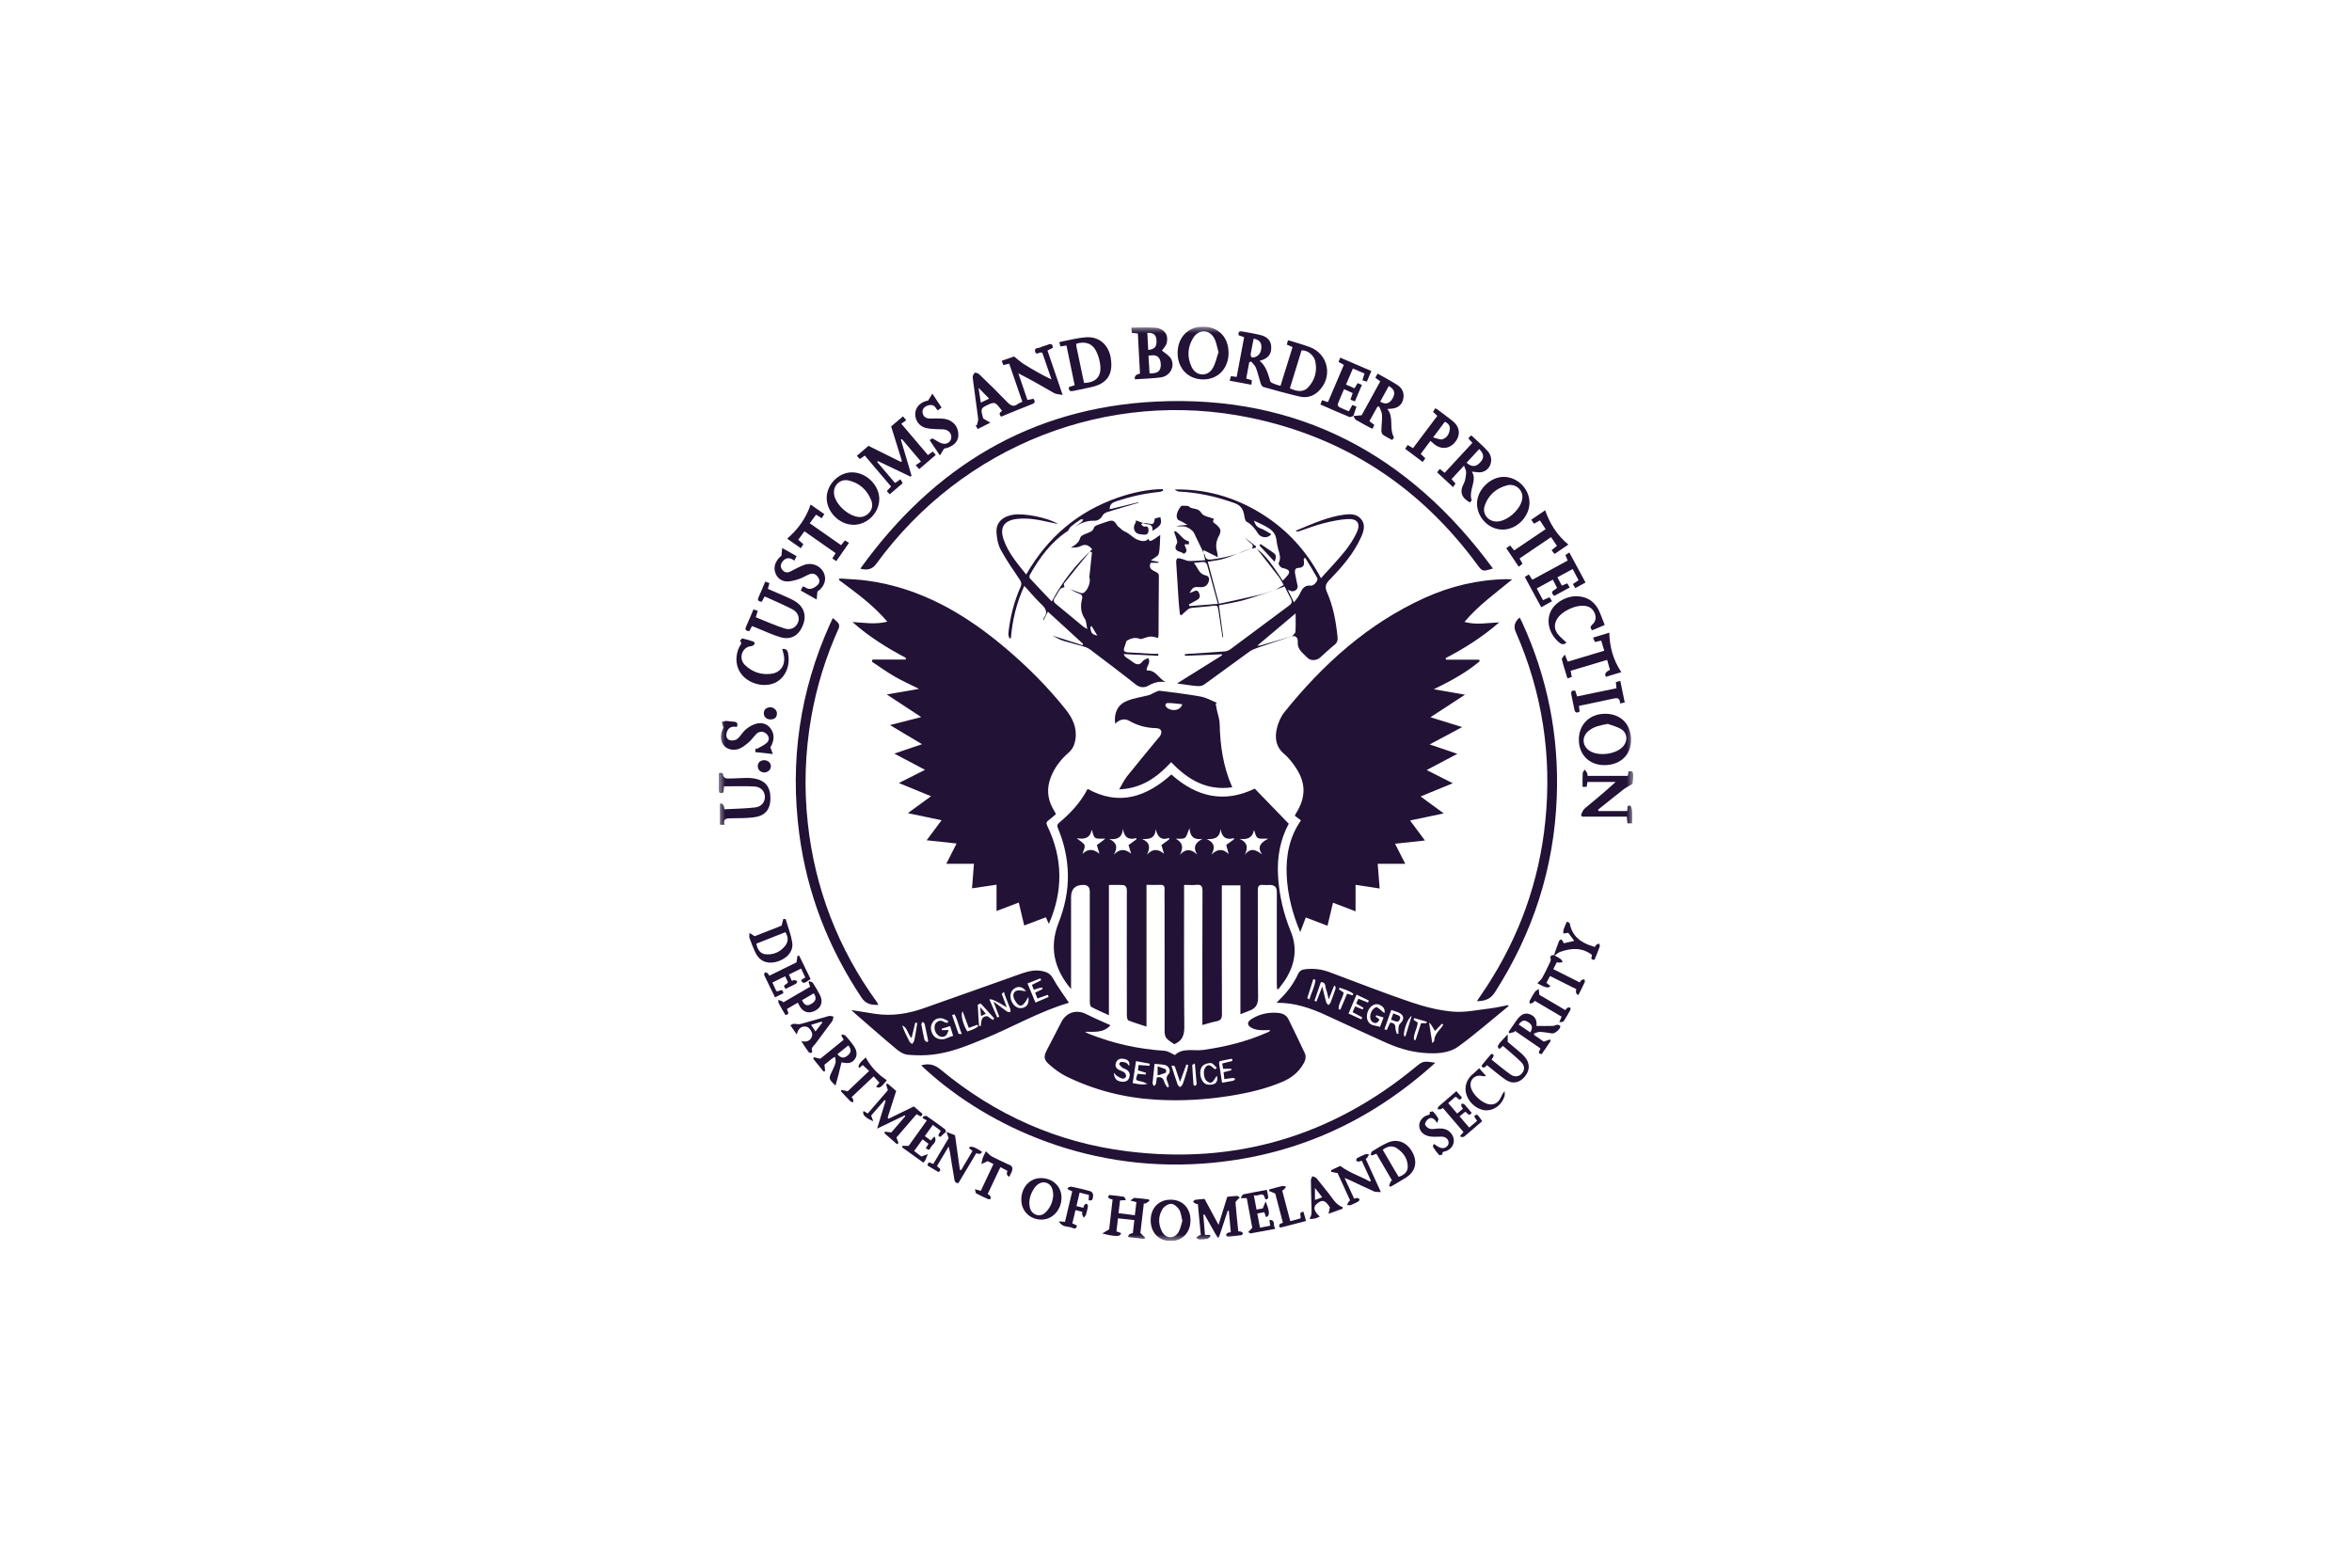 <svg width="180" height="120" viewBox="0 0 180 120" fill="none" xmlns="http://www.w3.org/2000/svg">
<g clip-path="url(#clip0_6181_3016)">
<mask id="mask0_6181_3016" style="mask-type:luminance" maskUnits="userSpaceOnUse" x="55" y="25" width="70" height="70">
<path d="M125 25H55V95H125V25Z" fill="white"/>
</mask>
<g mask="url(#mask0_6181_3016)">
<path d="M115.722 44.358C114.463 45.398 113.157 46.319 112.077 47.604C112.982 47.857 113.827 47.677 114.74 47.638C113.46 48.752 112.086 49.621 110.639 50.375C110.647 50.413 110.652 50.452 110.66 50.495H113.208C113.217 50.538 113.225 50.58 113.234 50.623C112.184 51.505 110.985 52.148 109.726 52.76C110.494 52.893 111.266 53.03 112.116 53.176C111.215 53.762 110.387 54.302 109.47 54.902C110.298 55.158 111.049 55.39 111.898 55.655C111.049 56.109 110.268 56.525 109.414 56.983C110.152 57.236 110.814 57.458 111.531 57.702C110.737 58.122 109.995 58.516 109.184 58.944C109.875 59.291 110.494 59.604 111.185 59.955C110.349 60.298 109.572 60.615 108.718 60.966C109.32 61.407 109.867 61.805 110.49 62.263C109.602 62.452 108.795 62.619 107.912 62.803C108.296 63.321 108.65 63.797 109.051 64.336C108.266 64.422 107.545 64.503 106.764 64.585C107.028 65.103 107.272 65.578 107.545 66.118H105.436C105.488 66.769 105.535 67.364 105.586 68.011C104.988 67.921 104.404 67.831 103.742 67.732V69.758C103.123 69.522 102.59 69.317 102.014 69.099C101.873 69.694 101.741 70.255 101.595 70.863C101.045 70.653 100.516 70.452 99.931 70.229C99.799 70.576 99.671 70.914 99.509 71.347C98.903 69.912 98.544 68.499 98.472 67.017C98.399 65.501 98.676 64.075 99.564 62.794C99.389 62.666 99.244 62.555 99.099 62.448C99.116 62.405 99.12 62.366 99.137 62.336C99.987 61.017 99.969 59.874 99.06 58.602C98.834 58.285 98.582 57.964 98.284 57.715C97.644 57.184 97.55 56.495 97.716 55.771C97.819 55.33 98.015 54.863 98.297 54.512C101.25 50.837 104.69 47.737 109.017 45.771C111.002 44.867 113.101 44.37 115.295 44.332C115.436 44.332 115.581 44.345 115.722 44.353V44.358Z" fill="#211236"/>
<path d="M77.957 69.09C77.393 69.304 76.873 69.501 76.266 69.732V67.719C75.613 67.818 75.033 67.904 74.389 67.998C74.44 67.364 74.487 66.76 74.538 66.118H72.421C72.694 65.578 72.942 65.09 73.207 64.567C72.43 64.482 71.709 64.405 70.919 64.319C71.307 63.797 71.662 63.321 72.058 62.786C71.196 62.606 70.39 62.435 69.481 62.242C70.095 61.792 70.641 61.394 71.252 60.949C70.411 60.602 69.626 60.281 68.789 59.938C69.468 59.595 70.087 59.283 70.791 58.927C69.984 58.499 69.25 58.114 68.444 57.685C69.165 57.441 69.822 57.214 70.565 56.966C69.728 56.465 68.964 56.011 68.111 55.501C68.939 55.287 69.668 55.103 70.501 54.889C69.605 54.302 68.781 53.762 67.863 53.158C68.721 53.009 69.489 52.876 70.334 52.73C69.651 52.388 69.024 52.109 68.439 51.771C67.85 51.428 67.296 51.026 66.728 50.649C66.741 50.593 66.758 50.538 66.771 50.486H69.31C69.314 50.443 69.323 50.401 69.327 50.358C67.885 49.595 66.506 48.739 65.234 47.612C66.147 47.668 66.984 47.818 67.906 47.587C66.813 46.293 65.503 45.364 64.219 44.405C64.227 44.362 64.231 44.323 64.24 44.281C64.953 44.332 65.669 44.349 66.374 44.448C70.466 45.008 73.872 47 76.966 49.621C78.635 51.034 80.176 52.576 81.541 54.285C82.088 54.97 82.45 55.724 82.297 56.636C82.233 57.026 82.083 57.351 81.772 57.621C81.17 58.144 80.692 58.769 80.406 59.527C80.107 60.323 80.154 61.099 80.555 61.848C80.637 61.998 80.722 62.144 80.816 62.315C80.62 62.477 80.44 62.649 80.244 62.79C80.069 62.914 80.056 63.022 80.15 63.218C81.341 65.685 81.379 68.174 80.27 70.722C80.223 70.619 80.189 70.546 80.159 70.478C80.124 70.4 80.09 70.323 80.043 70.212C79.493 70.422 78.959 70.623 78.383 70.841C78.243 70.251 78.106 69.681 77.965 69.077L77.957 69.09Z" fill="#211236"/>
<path d="M87.742 67.745V78.58C87.26 78.422 86.803 78.289 86.364 78.114C86.283 78.084 86.24 77.869 86.24 77.741C86.231 74.704 86.236 71.664 86.236 68.627C86.236 68.418 86.257 68.204 86.223 67.998C86.206 67.904 86.086 67.762 86.005 67.754C85.643 67.728 85.271 67.741 84.866 67.741V77.711C84.367 77.48 83.931 77.3 83.517 77.073C83.432 77.026 83.406 76.82 83.406 76.687C83.402 73.874 83.402 71.056 83.402 68.242C83.402 67.905 83.237 67.737 82.907 67.737C82.281 67.737 81.968 68.053 81.968 68.687V75.317C81.968 75.445 81.968 75.574 81.968 75.707C80.679 74.186 80.278 72.507 81.012 70.645C81.486 69.433 81.755 68.195 81.725 66.893C81.695 65.694 81.443 64.546 80.982 63.445C80.901 63.257 80.875 63.129 81.063 62.97C81.925 62.246 82.694 61.433 83.236 60.388C85.66 61.719 87.734 61 89.646 59.283C91.566 61.013 93.692 61.497 96.026 60.366C96.892 61.261 97.746 62.144 98.629 63.056C97.976 64.251 97.725 65.621 97.81 67.051C97.895 68.516 98.224 69.934 98.779 71.287C99.278 72.503 99.133 73.651 98.51 74.764C98.318 75.103 98.062 75.407 97.831 75.724C97.797 75.715 97.767 75.707 97.733 75.702C97.729 75.578 97.716 75.454 97.716 75.33C97.716 72.97 97.716 70.615 97.716 68.255C97.716 67.912 97.54 67.741 97.187 67.741C97.016 67.741 96.841 67.758 96.671 67.741C96.333 67.698 96.261 67.844 96.261 68.161C96.273 70.876 96.248 73.595 96.282 76.311C96.291 76.871 96.116 77.188 95.616 77.364C95.403 77.441 95.19 77.531 94.929 77.634V67.771H93.508C93.508 67.929 93.508 68.075 93.508 68.216C93.508 71.351 93.499 74.49 93.517 77.625C93.517 77.959 93.431 78.109 93.103 78.174C92.757 78.238 92.42 78.353 92.019 78.46C92.019 78.298 92.019 78.144 92.019 77.989C92.019 74.73 92.014 71.471 92.027 68.208C92.027 67.835 91.938 67.694 91.553 67.732C91.263 67.762 90.969 67.737 90.619 67.737C90.619 67.916 90.619 68.062 90.619 68.203C90.619 71.66 90.602 75.12 90.636 78.576C90.644 79.218 90.499 79.668 89.863 79.929C89.688 79.801 89.454 79.672 89.283 79.488C89.176 79.373 89.134 79.163 89.129 78.996C89.121 75.711 89.125 72.426 89.125 69.141C89.125 68.782 89.112 68.426 89.125 68.066C89.138 67.801 89.031 67.719 88.779 67.732C88.451 67.749 88.118 67.732 87.734 67.732L87.742 67.745ZM89.475 64.259C89.475 64.221 89.475 64.178 89.479 64.139C88.848 64.362 88.579 64.041 88.447 63.458C88.412 64.174 87.969 64.251 87.397 64.221C88.015 64.478 88.045 64.884 87.776 65.424C88.225 64.931 88.643 64.987 89.082 65.351C89.018 65.133 88.954 64.91 88.886 64.683C89.087 64.537 89.283 64.396 89.475 64.255V64.259ZM83.94 64.683C84.046 64.606 84.149 64.537 84.247 64.465C84.345 64.392 84.439 64.319 84.593 64.199C84.26 64.178 83.974 64.242 83.816 64.126C83.658 64.015 83.632 63.719 83.551 63.505C83.445 64.109 83.056 64.281 82.399 64.16C82.681 64.4 82.95 64.52 83.001 64.7C83.056 64.889 82.903 65.141 82.839 65.368C83.282 64.923 83.701 64.996 84.14 65.351C84.076 65.129 84.008 64.91 83.944 64.679L83.94 64.683ZM84.891 64.221C85.48 64.495 85.557 64.876 85.241 65.424C85.694 64.949 86.121 64.979 86.564 65.343C86.5 65.124 86.432 64.901 86.368 64.687C86.586 64.529 86.773 64.392 86.966 64.251C86.966 64.216 86.966 64.186 86.97 64.152C86.359 64.323 86.039 64.084 85.941 63.45C85.873 64.126 85.489 64.289 84.887 64.221H84.891ZM95.971 63.531C95.855 64.144 95.454 64.281 94.87 64.212C95.463 64.477 95.544 64.876 95.254 65.45C95.697 64.854 96.116 65.038 96.577 65.403C96.192 64.811 96.487 64.486 97.063 64.199C96.688 64.178 96.406 64.242 96.244 64.131C96.09 64.023 96.056 63.737 95.971 63.527V63.531ZM94.029 65.373C93.965 65.133 93.905 64.897 93.845 64.674C94.063 64.516 94.246 64.388 94.43 64.255C94.43 64.221 94.434 64.186 94.439 64.156C93.828 64.323 93.504 64.084 93.406 63.445C93.359 64.148 92.919 64.255 92.347 64.229C92.945 64.495 93.022 64.876 92.71 65.415C93.167 64.974 93.585 64.94 94.024 65.368L94.029 65.373ZM92.031 64.208C91.438 64.302 91.084 64.109 91.033 63.398C90.875 63.741 90.832 64.032 90.674 64.135C90.499 64.246 90.218 64.186 89.979 64.203C90.516 64.486 90.589 64.88 90.299 65.424C90.747 64.953 91.161 64.974 91.622 65.415C91.263 64.824 91.502 64.486 92.031 64.208Z" fill="#211236"/>
<path d="M97.178 78.85C96.901 78.85 96.619 78.872 96.346 78.842C96.145 78.82 95.928 78.764 95.757 78.662C95.407 78.456 95.446 78.212 95.787 77.998C96.397 77.617 97.05 77.48 97.754 77.527C98.121 77.552 98.433 77.672 98.604 78.015C99.026 78.876 99.449 79.737 99.854 80.61C100.016 80.962 99.85 81.291 99.658 81.582C99.308 82.126 98.813 82.508 98.228 82.769C96.935 83.338 95.574 83.647 94.186 83.874C92.3 84.182 90.401 84.289 88.489 84.178C86.069 84.036 83.76 83.454 81.584 82.383C81.106 82.148 80.666 81.809 80.265 81.454C79.868 81.094 79.873 80.85 80.12 80.37C80.491 79.647 80.863 78.923 81.243 78.203C81.618 77.484 82.403 77.257 83.12 77.621C83.722 77.925 84.345 78.186 84.985 78.478C84.448 79.086 83.739 78.97 83.026 78.979C83.129 79.03 83.223 79.09 83.329 79.133C85.19 79.882 87.123 80.302 89.129 80.435C89.385 80.452 89.629 80.632 89.923 80.76C90.504 80.178 91.344 80.469 92.1 80.366C93.802 80.126 95.446 79.715 97.02 79.017C97.08 78.991 97.136 78.949 97.195 78.914C97.191 78.893 97.187 78.871 97.178 78.85ZM88.361 81.433C88.306 81.972 88.246 82.448 88.207 82.923C88.203 82.991 88.284 83.069 88.327 83.141C88.374 83.081 88.446 83.026 88.463 82.957C88.502 82.794 88.51 82.627 88.532 82.473C88.877 82.396 89.031 82.542 89.112 82.841C89.151 82.987 89.262 83.107 89.343 83.24C89.381 83.219 89.419 83.197 89.458 83.176C89.432 83.077 89.411 82.97 89.373 82.876C89.274 82.645 89.206 82.46 89.428 82.221C89.641 81.994 89.462 81.591 89.155 81.522C88.907 81.467 88.651 81.463 88.361 81.433ZM86.411 81.604C86.492 81.287 86.338 81.128 86.086 81.069C85.805 81 85.532 81.026 85.408 81.338C85.314 81.574 85.399 81.775 85.634 81.895C85.775 81.968 85.941 82.006 86.061 82.105C86.138 82.165 86.193 82.315 86.176 82.409C86.163 82.478 86.005 82.58 85.933 82.567C85.775 82.537 85.625 82.448 85.489 82.366C85.412 82.319 85.361 82.233 85.25 82.114C85.258 82.537 85.45 82.747 85.8 82.794C86.082 82.833 86.334 82.773 86.428 82.473C86.53 82.143 86.368 81.929 86.069 81.805C86.014 81.779 85.945 81.771 85.903 81.732C85.809 81.651 85.711 81.561 85.647 81.458C85.634 81.437 85.736 81.283 85.788 81.283C85.924 81.283 86.073 81.3 86.193 81.36C86.287 81.403 86.342 81.518 86.419 81.604H86.411ZM87.064 82.199C87.281 82.216 87.478 82.233 87.674 82.251C87.687 82.208 87.695 82.161 87.708 82.118C87.512 82.058 87.311 81.998 87.085 81.929C87.102 81.792 87.119 81.668 87.136 81.522C87.439 81.544 87.704 81.565 87.968 81.582L87.99 81.42C87.648 81.356 87.311 81.296 86.94 81.223C86.85 81.822 86.769 82.358 86.684 82.91C86.957 82.953 87.162 83 87.367 83.013C87.516 83.021 87.67 82.987 87.823 82.97C87.678 82.91 87.542 82.825 87.388 82.794C86.88 82.692 86.88 82.7 87.059 82.195L87.064 82.199ZM93.645 82.079C93.875 82.015 94.063 81.968 94.246 81.916C94.242 81.882 94.234 81.844 94.229 81.809H93.606C93.585 81.672 93.564 81.548 93.538 81.407C93.815 81.338 94.067 81.274 94.323 81.21C94.31 81.154 94.298 81.094 94.285 81.038C93.973 81.099 93.666 81.15 93.359 81.223C93.325 81.231 93.29 81.347 93.299 81.407C93.367 81.891 93.444 82.37 93.525 82.88C93.837 82.825 94.114 82.786 94.387 82.722C94.447 82.709 94.494 82.627 94.545 82.58C94.472 82.559 94.4 82.508 94.332 82.516C94.131 82.533 93.93 82.572 93.7 82.606C93.679 82.413 93.662 82.259 93.64 82.079H93.645ZM93.013 81.852C93.047 81.809 93.085 81.767 93.12 81.728C92.97 81.6 92.829 81.381 92.672 81.373C92.462 81.36 92.177 81.445 92.036 81.591C91.711 81.934 91.844 82.734 92.257 82.966C92.428 83.06 92.71 83.047 92.902 82.979C93.115 82.897 93.213 82.67 93.128 82.349C92.898 82.61 92.8 83.107 92.356 82.752C92.117 82.559 92.053 81.964 92.236 81.719C92.556 81.291 92.765 81.745 93.013 81.857V81.852ZM90.311 82.82C90.205 82.499 90.119 82.268 90.047 82.036C89.897 81.552 89.902 81.552 89.65 81.578C89.808 82.062 89.957 82.542 90.124 83.017C90.154 83.099 90.243 83.154 90.307 83.219C90.375 83.146 90.474 83.086 90.508 83C90.636 82.653 90.743 82.302 90.849 81.947C90.892 81.809 90.905 81.664 90.934 81.522C90.888 81.51 90.841 81.497 90.794 81.48C90.644 81.891 90.495 82.302 90.307 82.82H90.311ZM91.447 81.403C91.332 81.471 91.242 81.501 91.242 81.527C91.267 82.028 91.302 82.529 91.34 83.026C91.34 83.064 91.447 83.129 91.46 83.12C91.511 83.086 91.583 83.021 91.579 82.97C91.54 82.465 91.494 81.959 91.442 81.398L91.447 81.403Z" fill="#211236"/>
<path d="M87.904 41.214C87.926 41.505 88.105 41.398 88.233 41.325C88.395 41.24 88.536 41.12 88.796 40.94C88.762 41.492 88.784 41.959 88.677 42.396C88.634 42.58 88.323 42.7 88.075 42.897C88.314 42.944 88.489 42.974 88.664 43.009C88.664 43.034 88.66 43.06 88.656 43.081H88.062C87.883 43.475 88.135 43.625 88.395 43.749C88.557 43.827 88.69 43.874 88.69 44.105C88.673 45.587 88.673 47.069 88.664 48.55C88.664 48.636 88.647 48.717 88.634 48.833C88.429 48.79 88.237 48.717 88.05 48.726C87.849 48.734 87.648 48.829 87.448 48.88C87.384 48.897 87.303 48.931 87.251 48.91C86.82 48.726 86.466 48.91 86.214 49.056C86.129 49.308 86.074 49.467 86.027 49.621C85.954 49.869 86.129 49.921 86.308 49.934C86.936 49.976 87.559 50.011 88.186 50.045C88.34 50.053 88.493 50.045 88.643 50.045V50.199C87.776 50.156 86.914 50.114 85.988 50.066C86.056 50.173 86.086 50.251 86.142 50.293C86.308 50.417 86.496 50.52 86.658 50.649C86.94 50.867 87.192 50.974 87.456 50.61C87.537 50.495 87.717 50.452 87.87 50.37C88.109 50.739 87.73 50.966 87.755 51.325C88.434 51.253 88.677 51.942 89.206 52.216C88.703 52.122 88.284 52.255 87.849 52.503C87.602 52.645 87.243 52.653 86.927 52.4C85.788 51.497 84.627 50.627 83.47 49.749C83.321 49.634 83.137 49.548 82.954 49.492C82.403 49.325 81.84 49.197 81.289 49.022C81.029 48.936 80.794 48.777 80.547 48.653C81.315 48.897 82.083 49.146 82.852 49.39C82.864 49.355 82.873 49.321 82.886 49.283C81.994 48.465 81.102 47.651 80.193 46.82C80.065 47.081 79.958 47.3 79.847 47.518C79.86 47.445 79.847 47.355 79.89 47.304C80.252 46.824 79.975 46.52 79.633 46.191C79.211 45.779 78.831 45.325 78.392 44.846C77.794 46.144 77.478 47.467 77.363 48.85C77.325 48.85 77.282 48.859 77.244 48.863C77.218 48.739 77.158 48.615 77.171 48.495C77.299 47.261 77.598 46.066 78.101 44.936C78.208 44.696 78.161 44.546 78.02 44.336C77.517 43.595 77.005 42.854 76.578 42.066C76.373 41.681 76.288 41.197 76.262 40.752C76.219 39.998 76.727 39.518 77.581 39.394C78.409 39.274 80.214 39.625 80.969 40.109C80.85 40.084 80.735 40.062 80.615 40.036C79.689 39.839 78.771 39.604 77.811 39.724C76.838 39.844 76.493 40.37 76.804 41.287C77.154 42.31 77.841 43.111 78.537 43.977C80.18 41.111 82.497 39.154 85.549 38.092C86.662 37.707 87.806 37.454 88.984 37.437L89.018 37.565C88.92 37.595 88.818 37.647 88.72 37.655C87.593 37.767 86.496 38.015 85.421 38.37C85.118 38.473 84.917 38.61 84.926 38.979C85.651 38.803 86.385 38.627 87.119 38.447L87.128 38.486C86.334 38.722 85.536 38.944 84.746 39.193C84.606 39.236 84.443 39.338 84.379 39.462C84.23 39.741 83.987 39.874 83.722 39.861C83.176 39.839 82.719 40.049 82.271 40.306C82.446 40.186 82.629 40.071 82.796 39.942C82.847 39.904 82.868 39.818 82.903 39.758C82.83 39.758 82.736 39.741 82.685 39.775C82.433 39.942 82.181 40.118 81.951 40.315C81.857 40.396 81.806 40.529 81.733 40.636C80.436 41.48 79.557 42.687 78.81 44.011C78.771 44.075 78.776 44.216 78.818 44.268C79.347 44.846 79.894 45.411 80.491 46.041C81.336 44.46 82.365 43.18 83.585 42.045C83.321 41.724 83.061 41.612 82.681 41.814C82.476 41.921 82.207 41.908 81.951 41.925C82.263 41.732 82.561 41.561 82.677 41.154C82.719 40.991 83.035 40.884 83.244 40.799C83.453 40.713 83.65 40.653 83.718 40.396C83.739 40.315 83.859 40.238 83.953 40.199C84.204 40.096 84.46 40.024 84.716 39.934C85.143 39.784 85.267 39.831 85.493 40.212C85.54 40.293 85.634 40.345 85.707 40.409C85.779 40.473 85.847 40.55 85.928 40.602C86.056 40.683 86.202 40.734 86.325 40.82C86.573 40.983 86.795 41.214 87.068 41.317C87.333 41.415 87.661 41.51 87.913 41.227L87.904 41.214ZM81.469 44.936C81.358 44.983 81.208 45.004 81.144 45.09C80.986 45.291 80.88 45.531 80.73 45.745C80.585 45.951 80.632 46.088 80.816 46.238C81.511 46.803 82.198 47.381 82.89 47.955C82.967 48.019 83.056 48.058 83.21 48.152C83.137 47.831 83.146 47.553 83.022 47.364C82.698 46.88 82.677 46.379 82.809 45.848C82.868 45.604 82.779 45.501 82.548 45.424C82.314 45.343 82.096 45.206 81.87 45.09C82.113 45.18 82.352 45.274 82.595 45.355C82.685 45.386 82.796 45.424 82.877 45.398C83.193 45.3 83.487 44.593 83.385 44.259C83.355 44.156 83.385 44.032 83.398 43.916C83.453 43.373 83.509 42.829 83.568 42.285C83.517 42.263 83.462 42.238 83.41 42.216C82.745 43.034 82.075 43.848 81.422 44.675C81.383 44.722 81.452 44.85 81.469 44.94V44.936ZM83.543 47.921L83.44 47.994C83.5 48.473 83.56 48.55 83.982 48.657C83.825 48.392 83.684 48.156 83.543 47.925V47.921Z" fill="#211236"/>
<path d="M115.449 77.013C114.181 78.045 112.948 79.129 111.629 80.092C110.852 80.657 109.871 80.67 108.923 80.593C107.856 80.503 106.858 80.178 105.889 79.732C104.446 79.069 103 78.422 101.566 77.749C100.354 77.184 99.112 76.743 97.695 76.76C97.793 76.657 97.853 76.589 97.917 76.525C98.527 75.938 99.022 75.274 99.372 74.495C99.432 74.362 99.624 74.229 99.773 74.208C100.439 74.105 101.096 74.173 101.732 74.409C103.828 75.188 105.906 76.011 108.023 76.726C109.051 77.073 110.131 77.347 111.207 77.437C112.128 77.514 113.08 77.304 114.019 77.193C114.493 77.137 114.958 77.022 115.427 76.936L115.449 77.008V77.013ZM105.949 77.561C106.021 77.257 105.876 77.069 105.633 76.94C105.39 76.807 105.155 76.863 104.95 77.034C104.677 77.261 104.54 77.711 104.643 78.041C104.728 78.315 104.924 78.46 105.206 78.503C105.33 78.52 105.454 78.563 105.612 78.606C105.688 78.4 105.778 78.165 105.885 77.886C105.671 77.818 105.501 77.767 105.326 77.711C105.313 77.745 105.296 77.779 105.283 77.814C105.377 77.886 105.475 77.959 105.573 78.036C105.449 78.306 105.274 78.388 105.035 78.229C104.779 78.062 104.814 77.527 105.104 77.236C105.176 77.163 105.33 77.069 105.381 77.099C105.577 77.218 105.744 77.381 105.953 77.557L105.949 77.561ZM100.597 76.606C100.648 76.627 100.695 76.649 100.746 76.67C100.883 76.315 101.024 75.959 101.194 75.518C101.31 75.989 101.395 76.362 101.497 76.726C101.519 76.807 101.608 76.867 101.668 76.936C101.719 76.876 101.796 76.829 101.822 76.76C101.958 76.405 102.091 76.045 102.21 75.685C102.231 75.625 102.197 75.548 102.184 75.475C102.155 75.475 102.125 75.467 102.095 75.463C101.971 75.779 101.847 76.101 101.689 76.499C101.604 76.178 101.566 75.934 101.48 75.711C101.404 75.514 101.497 75.18 101.088 75.176C100.926 75.655 100.759 76.131 100.597 76.61V76.606ZM105.953 78.786C106.008 78.807 106.068 78.829 106.124 78.846C106.213 78.653 106.303 78.46 106.388 78.281C106.691 78.289 106.798 78.43 106.794 78.704C106.794 78.85 106.866 79 106.905 79.15C106.943 79.141 106.981 79.129 107.024 79.12C107.024 78.974 107.011 78.829 107.028 78.683C107.041 78.572 107.067 78.435 107.139 78.366C107.519 78.006 107.468 77.677 106.977 77.48C106.824 77.42 106.661 77.373 106.474 77.308C106.29 77.827 106.119 78.302 105.953 78.777V78.786ZM103.96 76.448C104.229 76.555 104.464 76.649 104.694 76.743L104.758 76.585C104.455 76.439 104.152 76.293 103.819 76.135C103.606 76.64 103.409 77.099 103.204 77.582C103.563 77.745 103.87 77.886 104.182 78.028C104.207 77.976 104.233 77.925 104.259 77.878C104.015 77.745 103.776 77.617 103.516 77.475C103.584 77.313 103.648 77.171 103.708 77.034C103.93 77.124 104.109 77.197 104.289 77.27L104.344 77.137C104.16 77.034 103.977 76.927 103.789 76.82C103.849 76.692 103.896 76.58 103.956 76.452L103.96 76.448ZM109.82 78.919C109.534 78.426 109.44 78.298 109.371 78.289C109.448 78.79 109.529 79.296 109.615 79.848C109.662 79.788 109.756 79.724 109.76 79.655C109.79 79.27 110.007 79 110.246 78.73C110.323 78.64 110.387 78.537 110.455 78.439C110.421 78.413 110.387 78.388 110.353 78.358C110.178 78.546 109.999 78.73 109.82 78.919ZM103.529 76.191C103.542 76.148 103.559 76.109 103.572 76.066C103.26 75.835 102.889 75.732 102.53 75.604C102.509 75.642 102.483 75.681 102.462 75.724C102.586 75.809 102.709 75.895 102.833 75.976C102.761 76.418 102.436 76.786 102.441 77.24C102.487 77.257 102.53 77.274 102.577 77.291C102.752 76.88 102.923 76.465 103.094 76.062C103.269 76.114 103.397 76.152 103.525 76.191H103.529ZM108.206 79.587C108.249 79.6 108.287 79.612 108.33 79.621C108.471 79.193 108.612 78.764 108.753 78.323H109.167C109.175 78.285 109.179 78.246 109.188 78.208L108.228 77.929C108.211 77.972 108.194 78.015 108.176 78.058C108.287 78.131 108.394 78.199 108.497 78.268C108.471 78.734 108.159 79.129 108.211 79.587H108.206ZM100.674 75.004C100.618 74.987 100.563 74.966 100.507 74.949C100.349 75.428 100.196 75.912 100.046 76.396C100.042 76.409 100.132 76.456 100.209 76.503C100.354 75.981 100.627 75.522 100.674 75.004ZM107.455 79.304C107.489 79.313 107.523 79.326 107.558 79.334C107.707 78.842 107.861 78.345 108.036 77.758C107.707 77.951 107.37 79.013 107.455 79.3V79.304Z" fill="#211236"/>
<path d="M81.814 76.756C79.548 77.415 77.47 78.64 75.251 79.544C73.996 80.058 72.746 80.567 71.393 80.726C70.765 80.799 70.117 80.79 69.485 80.739C69.203 80.717 68.9 80.55 68.674 80.366C67.586 79.458 66.523 78.52 65.456 77.595C65.367 77.518 65.285 77.433 65.162 77.317C65.815 77.42 66.404 77.518 66.997 77.608C68.256 77.792 69.472 77.604 70.659 77.188C73.023 76.362 75.374 75.51 77.734 74.679C78.405 74.443 79.066 74.165 79.813 74.341C80.167 74.422 80.402 74.559 80.594 74.906C80.948 75.548 81.396 76.139 81.81 76.76L81.814 76.756ZM72.605 78.85C72.515 79.026 72.485 79.197 72.383 79.27C72.156 79.437 71.918 79.385 71.721 79.18C71.508 78.949 71.448 78.525 71.619 78.323C71.802 78.105 72.024 78.075 72.272 78.233C72.34 78.276 72.434 78.281 72.519 78.298C72.536 78.251 72.553 78.208 72.57 78.16C72.404 78.088 72.246 77.968 72.075 77.946C71.725 77.904 71.452 78.053 71.303 78.388C71.171 78.687 71.273 79.116 71.512 79.343C71.755 79.574 72.161 79.621 72.472 79.463C72.609 79.394 72.758 79.355 72.946 79.287C72.878 79.064 72.801 78.816 72.716 78.542C72.464 78.623 72.263 78.687 72.058 78.752C72.067 78.786 72.071 78.816 72.08 78.85H72.609H72.605ZM77.047 77.107C76.282 76.633 75.841 76.433 75.724 76.507C75.921 76.966 76.117 77.424 76.318 77.882C76.369 77.861 76.424 77.844 76.475 77.822C76.339 77.467 76.202 77.116 76.032 76.662C76.437 76.961 76.749 77.201 77.069 77.428C77.133 77.475 77.239 77.458 77.325 77.475C77.325 77.394 77.342 77.308 77.316 77.236C77.184 76.876 77.039 76.525 76.902 76.169C76.872 76.092 76.86 76.007 76.843 75.929C76.783 75.976 76.723 76.023 76.663 76.071C76.783 76.396 76.902 76.717 77.047 77.103V77.107ZM79.779 75.711C79.779 75.672 79.779 75.629 79.779 75.591C79.681 75.608 79.578 75.617 79.484 75.642C79.369 75.672 79.258 75.719 79.121 75.766C79.066 75.621 79.019 75.505 78.972 75.39C79.233 75.257 79.454 75.146 79.681 75.03C79.659 74.983 79.638 74.936 79.617 74.889C79.296 75.013 78.976 75.141 78.635 75.278C78.848 75.792 79.04 76.251 79.245 76.743C79.604 76.589 79.932 76.448 80.257 76.311C80.235 76.255 80.21 76.203 80.189 76.148C79.937 76.238 79.685 76.328 79.395 76.43C79.335 76.272 79.279 76.131 79.22 75.981C79.429 75.882 79.6 75.801 79.774 75.719L79.779 75.711ZM78.703 76.311C78.413 76.807 78.127 77.377 77.666 76.567C77.53 76.328 77.466 75.989 77.764 75.848C77.961 75.754 78.251 75.856 78.528 75.874C78.255 75.527 77.957 75.463 77.645 75.655C77.338 75.848 77.244 76.238 77.414 76.64C77.585 77.038 77.939 77.244 78.285 77.146C78.618 77.047 78.772 76.79 78.703 76.311ZM75.98 78.079C76.015 78.036 76.053 77.998 76.087 77.955C75.746 77.574 75.413 77.193 75.063 76.824C75.041 76.799 74.828 76.889 74.828 76.923C74.85 77.454 74.888 77.985 74.926 78.516C74.969 78.529 75.007 78.542 75.05 78.555C75.11 78.203 75.063 77.771 75.575 77.788C75.703 77.878 75.844 77.981 75.985 78.079H75.98ZM70.202 78.311C70.151 78.298 70.1 78.285 70.048 78.276C69.954 78.666 69.86 79.06 69.762 79.458C69.455 79.171 69.468 78.662 69.045 78.495C69.199 78.936 69.4 79.343 69.609 79.741C69.647 79.814 69.745 79.857 69.814 79.912C69.865 79.826 69.937 79.749 69.963 79.655C70.018 79.428 70.057 79.197 70.095 78.97C70.133 78.752 70.163 78.533 70.198 78.311H70.202ZM74.141 78.683C73.983 78.255 73.834 77.848 73.672 77.415C73.488 77.629 73.714 78.469 74.034 78.953C74.325 78.854 74.619 78.756 74.862 78.567C74.841 78.525 74.824 78.482 74.802 78.439C74.593 78.516 74.389 78.593 74.137 78.683H74.141ZM70.945 79.775C70.974 79.749 71.008 79.719 71.038 79.694C70.949 79.253 70.863 78.811 70.761 78.37C70.748 78.311 70.654 78.268 70.599 78.216C70.569 78.285 70.505 78.358 70.513 78.413C70.582 78.811 70.659 79.21 70.752 79.6C70.769 79.668 70.876 79.715 70.94 79.771L70.945 79.775ZM73.608 79.154C73.386 78.623 73.305 78.096 73.044 77.638C72.984 77.659 72.925 77.681 72.865 77.702C73.027 78.178 73.185 78.653 73.356 79.124C73.364 79.15 73.475 79.141 73.608 79.154Z" fill="#211236"/>
<path d="M114.249 43.518C113.447 43.762 113.451 43.758 113.037 43.197C108.663 37.261 102.889 33.471 95.685 31.977C84.776 29.715 73.65 34.101 67.044 43.184C66.768 43.564 66.367 43.678 65.84 43.527C71.448 35.732 78.904 31.201 88.489 30.739C99.338 30.216 107.835 34.769 114.254 43.514L114.249 43.518Z" fill="#211236"/>
<path d="M85.344 55.385C85.242 54.597 85.515 53.968 86.21 53.668C86.752 53.432 87.362 53.364 87.934 53.206C88.097 53.163 88.237 53.056 88.395 52.991C88.515 52.94 88.647 52.859 88.767 52.876C89.812 53.009 90.862 53.133 91.899 53.321C92.322 53.398 92.719 53.634 93.128 53.797C93.098 53.822 93.069 53.844 93.039 53.869C93.069 54.032 93.098 54.195 93.132 54.362C93.205 54.709 93.337 55.056 93.342 55.407C93.376 57.073 93.611 58.696 94.306 60.263C92.356 60.546 90.905 59.681 89.629 58.34C88.562 59.497 87.362 60.358 85.651 60.422C85.882 60.036 86.035 59.698 86.261 59.415C87.021 58.46 87.802 57.527 88.575 56.584C88.651 56.49 88.749 56.405 88.805 56.298C88.976 55.964 88.848 55.745 88.468 55.737C87.755 55.715 87.085 55.561 86.462 55.197C86.074 54.966 85.707 55.056 85.348 55.39L85.344 55.385ZM90.482 53.908C90.111 53.874 89.752 53.809 89.394 53.814C89.18 53.814 89.125 53.989 89.283 54.148C89.586 54.447 90.316 54.46 90.482 53.908Z" fill="#211236"/>
<path d="M96.163 41.985C96.927 42.559 97.43 43.351 97.955 44.122C98.023 44.225 98.088 44.328 98.169 44.452C98.301 44.306 98.429 44.186 98.536 44.049C98.74 43.788 98.694 43.651 98.378 43.535C98.263 43.492 98.118 43.492 98.032 43.42C97.942 43.343 97.823 43.163 97.857 43.099C98.058 42.722 97.917 42.383 97.819 42.024C97.75 41.779 97.712 41.522 97.678 41.27C97.605 40.722 97.2 40.469 96.773 40.242C96.517 40.105 96.248 39.989 95.971 39.856C96.048 40.114 96.15 40.332 96.457 40.439C96.748 40.542 97.012 40.73 97.289 40.884C97.046 41.231 96.496 41.193 96.261 40.816C96.035 40.456 95.787 40.143 95.403 39.934C95.288 39.869 95.249 39.617 95.22 39.445C95.143 38.983 94.963 38.679 94.46 38.503C93.094 38.019 91.707 37.698 90.26 37.63C90.132 37.625 90.009 37.574 89.906 37.467C92.245 37.424 94.409 38.028 96.406 39.236C98.412 40.447 99.961 42.105 101.092 44.259C101.736 43.544 102.364 42.889 102.936 42.182C103.281 41.754 103.584 41.278 103.823 40.782C104.156 40.088 103.892 39.685 103.119 39.732C102.5 39.771 101.882 39.904 101.276 40.058C100.657 40.216 100.059 40.452 99.453 40.653C99.364 40.683 99.274 40.7 99.159 40.675C99.201 40.64 99.24 40.593 99.287 40.572C100.448 40.096 101.591 39.569 102.85 39.398C103.337 39.334 103.836 39.321 104.178 39.749C104.515 40.173 104.37 40.649 104.178 41.086C103.619 42.345 102.731 43.377 101.783 44.349C101.48 44.657 101.361 44.889 101.553 45.325C102.035 46.418 102.244 47.582 102.364 48.764C102.389 49.017 102.334 49.201 102.121 49.368C101.745 49.668 101.399 50.002 101.041 50.323C100.751 50.585 100.294 50.606 100.029 50.323C99.714 49.985 99.274 49.728 99.321 49.141C99.334 48.979 99.27 48.602 98.881 48.709C98.971 48.589 99.133 48.477 99.142 48.353C99.172 47.895 99.154 47.433 99.154 46.949C98.198 47.758 97.238 48.567 96.214 49.428C96.368 49.415 96.44 49.42 96.504 49.398C97.302 49.167 98.096 48.931 98.894 48.696C98.028 48.983 97.157 49.266 96.291 49.565C96.052 49.647 95.808 49.741 95.608 49.886C94.451 50.717 93.308 51.574 92.147 52.405C92.01 52.503 91.793 52.529 91.618 52.516C91.123 52.473 90.632 52.392 90.077 52.315C91.259 51.578 92.394 50.871 93.53 50.16C93.521 50.135 93.513 50.109 93.504 50.084C92.565 50.122 91.626 50.16 90.687 50.199C90.687 50.16 90.679 50.118 90.674 50.079C90.781 50.066 90.888 50.049 90.995 50.045C91.899 49.985 92.804 49.938 93.709 49.865C93.867 49.852 94.046 49.784 94.174 49.69C95.676 48.576 97.17 47.454 98.672 46.34C98.89 46.182 98.903 46.036 98.783 45.818C98.617 45.518 98.472 45.206 98.314 44.889C98.066 44.979 97.853 45.06 97.639 45.137C97.832 45.021 98.023 44.906 98.241 44.777C98.113 44.559 98.015 44.345 97.874 44.165C97.311 43.428 96.73 42.7 96.159 41.972L96.163 41.985ZM99.893 42.7L99.79 42.752C99.786 42.799 99.769 42.85 99.778 42.897C99.842 43.248 99.769 43.458 99.351 43.471C99.095 43.48 99.073 43.711 99.116 43.921C99.172 44.208 99.227 44.499 99.295 44.782C99.364 45.073 99.184 45.201 98.962 45.257C98.852 45.283 98.715 45.197 98.557 45.15C98.715 45.471 98.852 45.754 99.026 46.114C99.184 45.895 99.325 45.741 99.419 45.565C99.62 45.197 99.731 44.764 100.315 44.829C100.576 44.859 100.909 44.409 100.81 44.238C100.516 43.719 100.2 43.21 99.893 42.7Z" fill="#211236"/>
<path d="M70.501 81.548C71.081 81.377 71.521 81.484 71.999 81.882C76.155 85.326 80.91 87.458 86.266 88.126C94.532 89.158 101.894 86.987 108.334 81.677C108.885 81.223 108.932 81.201 109.845 81.351C104.767 85.959 98.881 88.567 92.096 89.064C82.775 89.745 75.037 85.852 70.496 81.548H70.501Z" fill="#211236"/>
<path d="M67.193 76.919C66.677 76.931 66.267 76.863 65.926 76.353C63.395 72.546 61.773 68.392 61.171 63.852C60.429 58.259 61.214 52.889 63.531 47.745C63.591 47.612 63.655 47.484 63.74 47.308C63.907 47.463 64.069 47.578 64.18 47.737C64.236 47.818 64.231 47.989 64.189 48.092C63.211 50.259 62.507 52.512 62.093 54.854C61.615 57.557 61.521 60.272 61.82 63.004C62.37 68.032 64.137 72.585 67.091 76.683C67.125 76.734 67.163 76.786 67.193 76.837C67.202 76.854 67.197 76.884 67.202 76.927L67.193 76.919Z" fill="#211236"/>
<path d="M113.025 76.64C113.289 76.246 113.541 75.882 113.78 75.514C116.285 71.664 117.796 67.458 118.261 62.884C118.778 57.844 118.031 52.996 115.995 48.358C115.816 47.952 115.918 47.588 116.302 47.266C116.362 47.386 116.426 47.497 116.477 47.612C118.432 51.865 119.32 56.336 119.14 61.017C118.936 66.435 117.327 71.398 114.407 75.955C114.057 76.499 113.626 76.623 113.025 76.636V76.64Z" fill="#211236"/>
<path d="M95.604 27.737C95.527 28.143 95.454 28.55 95.373 28.974C95.527 29.021 95.651 29.06 95.804 29.107C95.796 29.201 95.787 29.304 95.77 29.45C95.207 29.347 94.669 29.248 94.106 29.141C94.144 29 94.174 28.897 94.204 28.794C94.345 28.812 94.464 28.829 94.643 28.85C94.831 27.848 95.019 26.85 95.215 25.809C95.079 25.762 94.947 25.715 94.801 25.668C94.742 25.433 94.814 25.317 95.075 25.368C95.544 25.458 96.018 25.535 96.483 25.651C97.029 25.788 97.294 26.122 97.289 26.606C97.289 27.15 97.029 27.454 96.402 27.617C96.905 28.036 97.042 28.619 97.217 29.188C97.243 29.278 97.409 29.338 97.52 29.385C97.652 29.445 97.797 29.475 97.998 29.535C98.305 28.542 98.608 27.565 98.92 26.567C98.766 26.499 98.634 26.443 98.48 26.375C98.51 26.268 98.536 26.169 98.566 26.062C98.617 26.062 98.651 26.062 98.685 26.071C99.201 26.233 99.722 26.375 100.23 26.563C101.694 27.103 102.027 28.923 100.866 29.985C100.46 30.358 99.97 30.473 99.457 30.353C98.527 30.139 97.605 29.878 96.683 29.621C96.598 29.595 96.517 29.458 96.483 29.355C96.355 28.957 96.269 28.546 96.12 28.156C96.052 27.972 95.877 27.831 95.749 27.668C95.702 27.689 95.655 27.715 95.608 27.737H95.604ZM98.715 29.724C99.325 30.015 99.79 30.006 100.119 29.647C100.64 29.077 100.827 28.383 100.652 27.625C100.567 27.261 100.136 26.786 99.607 26.824C99.312 27.788 99.014 28.756 98.715 29.724ZM95.945 25.925C95.868 26.306 95.791 26.662 95.728 27.021C95.672 27.334 95.804 27.437 96.094 27.313C96.436 27.167 96.538 26.863 96.534 26.533C96.534 26.203 96.342 25.989 95.941 25.925H95.945Z" fill="#211236"/>
<path d="M77.227 27.839C77.047 27.882 76.932 27.912 76.787 27.947C76.749 27.844 76.71 27.745 76.659 27.617C77.022 27.488 77.355 27.373 77.606 27.287C77.897 27.514 78.114 27.72 78.362 27.874C79.036 28.293 79.723 28.692 80.474 29.047C80.235 28.358 80.001 27.668 79.77 27.004C79.715 26.991 79.706 26.987 79.693 26.983C79.535 26.936 79.284 27.24 79.215 26.893C79.156 26.593 79.476 26.666 79.625 26.589C79.809 26.49 80.022 26.46 80.214 26.379C80.453 26.276 80.56 26.349 80.577 26.623C80.457 26.683 80.329 26.747 80.163 26.829C80.534 27.921 80.906 29.009 81.324 30.229C81.042 30.174 80.837 30.182 80.683 30.096C79.787 29.587 78.9 29.06 77.935 28.576C78.165 29.248 78.396 29.921 78.631 30.619C78.789 30.585 78.929 30.555 79.083 30.52C79.19 30.687 79.284 30.82 78.993 30.931C78.204 31.236 77.427 31.561 76.625 31.891C76.45 31.75 76.458 31.587 76.693 31.454C76.143 30.726 76.134 30.722 75.421 31.077C75.067 31.257 75.05 31.373 75.246 32.036C75.43 32.144 75.558 32.216 75.793 32.353C75.396 32.555 75.118 32.692 74.82 32.842C74.76 32.726 74.709 32.632 74.662 32.538C74.696 32.538 74.73 32.538 74.764 32.538C74.798 32.37 74.879 32.199 74.858 32.041C74.73 31 74.572 29.964 74.444 28.927C74.427 28.803 74.495 28.623 74.589 28.542C74.64 28.499 74.858 28.572 74.943 28.653C75.669 29.355 76.394 30.062 77.094 30.786C77.355 31.056 77.589 31.176 77.914 30.91C77.995 30.846 78.11 30.82 78.242 30.76C77.905 29.784 77.576 28.824 77.235 27.835L77.227 27.839ZM75.699 30.512C75.417 30.225 75.174 29.977 74.888 29.685C74.948 30.075 75.003 30.426 75.063 30.82C75.31 30.7 75.507 30.606 75.703 30.512H75.699Z" fill="#211236"/>
<path d="M66.459 34.126C67.342 34.563 68.14 34.961 68.939 35.355C68.968 35.338 68.998 35.321 69.028 35.304C68.759 34.443 68.49 33.578 68.2 32.64C68.439 32.439 68.763 32.161 69.105 31.869C69.19 31.968 69.254 32.049 69.352 32.165C69.224 32.255 69.113 32.336 68.977 32.435C69.677 33.257 70.343 34.041 71.013 34.833C71.153 34.734 71.26 34.653 71.388 34.563C71.457 34.645 71.525 34.722 71.614 34.824C71.188 35.188 70.778 35.54 70.347 35.908C70.257 35.809 70.189 35.737 70.078 35.612C70.219 35.514 70.338 35.428 70.483 35.33C69.976 34.73 69.502 34.173 69.024 33.612C68.998 33.625 68.972 33.638 68.943 33.647C69.216 34.572 69.489 35.492 69.762 36.417C69.732 36.439 69.707 36.46 69.677 36.482C68.844 36.084 68.017 35.685 67.184 35.291C67.167 35.317 67.15 35.338 67.133 35.364C67.586 35.895 68.034 36.426 68.495 36.97C68.627 36.88 68.734 36.807 68.913 36.687C68.956 36.764 69.011 36.859 69.084 36.987C68.768 37.257 68.435 37.54 68.089 37.835C68.004 37.741 67.944 37.672 67.867 37.587C67.978 37.471 68.072 37.364 68.192 37.24C67.517 36.447 66.852 35.664 66.181 34.871C66.036 34.979 65.93 35.056 65.806 35.141C65.738 35.064 65.674 34.996 65.575 34.893C65.908 34.606 66.224 34.332 66.455 34.135L66.459 34.126Z" fill="#211236"/>
<path d="M95.68 41.989C95.028 42.246 94.383 42.533 93.713 42.752C93.299 42.889 92.855 42.919 92.433 42.996C92.714 44.062 92.992 45.103 93.29 46.216C94.289 45.998 95.292 45.788 96.291 45.552C96.752 45.441 97.204 45.274 97.656 45.137C96.833 45.407 96.017 45.702 95.185 45.938C94.575 46.109 93.939 46.199 93.286 46.332C93.397 47.15 93.504 47.964 93.615 48.773C93.598 48.773 93.576 48.777 93.559 48.782C93.448 48.062 93.333 47.338 93.231 46.619C93.201 46.409 93.141 46.332 92.898 46.362C92.339 46.439 91.771 46.469 91.212 46.529C91.114 46.537 91.003 46.576 90.926 46.636C90.743 46.782 90.572 46.944 90.401 47.103L90.303 47.034C90.269 46.709 90.226 46.383 90.205 46.054C90.137 45.043 90.073 44.036 90.013 43.026C90.008 42.931 90.043 42.769 90.102 42.747C90.196 42.713 90.329 42.752 90.444 42.782C90.636 42.829 90.819 42.94 91.011 42.94C91.413 42.949 91.814 42.906 92.232 42.88C92.185 42.657 92.151 42.49 92.117 42.328H92.108C92.147 42.392 92.207 42.447 92.219 42.516C92.279 42.837 92.458 42.859 92.753 42.82C93.773 42.687 94.754 42.43 95.685 41.994L95.68 41.989ZM93.205 46.221C92.915 45.158 92.655 44.191 92.377 43.223C92.352 43.133 92.223 43.017 92.138 43.017C91.899 43.013 91.66 43.06 91.366 43.094C91.686 43.432 91.728 43.934 92.266 44.041C92.569 44.101 92.586 44.379 92.454 44.636C92.326 44.884 92.108 44.966 91.839 44.944C91.357 44.906 91.293 44.94 91.033 45.394C91.178 45.338 91.293 45.308 91.395 45.253C91.592 45.15 91.703 45.248 91.771 45.411C91.852 45.608 91.848 45.792 91.626 45.912C91.413 46.028 91.204 46.152 90.99 46.272C91.003 46.315 91.016 46.353 91.024 46.396C91.72 46.34 92.415 46.285 93.214 46.221H93.205Z" fill="#211236"/>
<path d="M81.802 29.63C81.942 29.582 82.07 29.544 82.245 29.488C82.036 28.482 81.832 27.475 81.618 26.448C81.452 26.473 81.319 26.49 81.161 26.516C81.132 26.422 81.102 26.323 81.072 26.229C81.102 26.199 81.119 26.173 81.136 26.169C81.784 26.045 82.429 25.869 83.086 25.818C84.106 25.737 84.84 26.379 85.007 27.403C85.212 28.666 84.721 29.381 83.475 29.642C83.031 29.737 82.587 29.826 82.143 29.925C81.917 29.976 81.78 29.925 81.802 29.63ZM82.369 26.311C82.369 26.362 82.361 26.426 82.369 26.482C82.566 27.428 82.766 28.375 82.962 29.317C83.833 29.283 84.268 28.863 84.213 28.053C84.187 27.66 84.072 27.253 83.901 26.897C83.611 26.285 83.035 26.096 82.365 26.315L82.369 26.311Z" fill="#211236"/>
<path d="M94.025 26.996C94.025 28.203 93.218 29.051 92.074 29.043C90.935 29.038 90.128 28.208 90.124 27.034C90.12 25.831 90.918 25 92.074 25C93.235 25.004 94.02 25.805 94.02 26.996H94.025ZM93.256 26.962C93.137 26.559 93.09 26.195 92.928 25.895C92.569 25.218 91.763 25.184 91.344 25.822C90.875 26.542 90.832 27.334 91.204 28.105C91.541 28.803 92.403 28.863 92.8 28.203C93.026 27.831 93.111 27.368 93.256 26.962Z" fill="#211236"/>
<path d="M124.825 56.614C124.838 57.775 124.023 58.559 122.798 58.567C121.641 58.576 120.843 57.788 120.83 56.636C120.822 55.467 121.633 54.649 122.823 54.636C124.014 54.623 124.812 55.411 124.825 56.614ZM123.05 55.411C122.508 55.51 122.017 55.599 121.603 55.925C121.052 56.353 121.065 57.06 121.62 57.45C122.294 57.921 123.668 57.754 124.215 57.137C124.586 56.717 124.556 56.126 124.083 55.822C123.775 55.625 123.395 55.544 123.05 55.411Z" fill="#211236"/>
<path d="M87.081 25.527C86.914 25.51 86.786 25.497 86.62 25.48C86.611 25.381 86.603 25.283 86.582 25.077C87.196 25.077 87.772 25.051 88.348 25.081C89.078 25.12 89.458 25.6 89.283 26.268C89.223 26.495 89.018 26.687 88.924 26.833C89.146 27.03 89.492 27.206 89.633 27.484C89.936 28.092 89.518 28.799 88.831 28.889C88.178 28.974 87.512 28.991 86.855 29.034C86.803 28.8 86.933 28.656 87.243 28.602C87.188 27.587 87.136 26.559 87.081 25.523V25.527ZM87.892 27.223C87.922 27.681 87.951 28.126 87.977 28.585C88.34 28.58 88.694 28.555 88.801 28.195C88.865 27.976 88.843 27.672 88.741 27.471C88.583 27.163 88.25 27.163 87.892 27.227V27.223ZM87.875 26.79C88.382 26.73 88.545 26.52 88.506 26.028C88.476 25.621 88.28 25.454 87.806 25.484C87.828 25.908 87.849 26.332 87.875 26.79Z" fill="#211236"/>
<path d="M103.576 31.844C103.755 31.827 103.93 31.809 104.208 31.784C104.639 31 105.129 30.105 105.633 29.193C105.505 29.099 105.39 29.017 105.257 28.919C105.309 28.824 105.356 28.73 105.428 28.598C105.949 28.893 106.457 29.159 106.939 29.467C107.366 29.737 107.502 30.165 107.37 30.623C107.25 31.047 106.909 31.274 106.384 31.291C106.337 31.291 106.286 31.3 106.171 31.308C106.704 31.929 106.282 32.747 106.679 33.484C106.7 33.424 106.691 33.471 106.666 33.514C106.636 33.565 106.597 33.608 106.546 33.681C106.299 33.544 106.051 33.433 105.834 33.274C105.752 33.214 105.714 33.047 105.718 32.931C105.723 32.538 105.787 32.144 105.765 31.754C105.752 31.535 105.624 31.326 105.548 31.116C105.505 31.12 105.458 31.128 105.415 31.133C105.215 31.492 105.014 31.857 104.801 32.242C104.929 32.336 105.04 32.418 105.176 32.52C105.134 32.615 105.091 32.709 105.053 32.794C105.006 32.794 104.976 32.807 104.959 32.794C104.557 32.58 104.156 32.37 103.764 32.135C103.674 32.079 103.64 31.934 103.576 31.831L103.567 31.844H103.576ZM105.624 30.747C106.051 30.991 106.35 30.897 106.58 30.49C106.807 30.096 106.726 29.797 106.286 29.548C106.068 29.942 105.851 30.336 105.624 30.747Z" fill="#211236"/>
<path d="M65.281 40.169C64.201 40.148 63.237 39.141 63.267 38.071C63.297 37.043 64.223 36.135 65.234 36.156C66.327 36.178 67.304 37.158 67.291 38.221C67.278 39.283 66.344 40.191 65.285 40.173L65.281 40.169ZM63.822 37.698C63.822 38.413 64.671 39.325 65.516 39.54C65.913 39.638 66.25 39.54 66.519 39.244C66.771 38.966 66.809 38.619 66.668 38.276C66.352 37.497 65.781 36.979 64.965 36.782C64.351 36.632 63.817 37.081 63.822 37.698Z" fill="#211236"/>
<path d="M117.053 38.473C117.053 39.548 116.089 40.529 115.013 40.538C113.964 40.55 113.046 39.634 113.037 38.559C113.029 37.505 114.049 36.49 115.103 36.503C116.149 36.52 117.049 37.428 117.053 38.469V38.473ZM116.511 38.041C116.511 37.45 115.948 36.991 115.342 37.15C114.51 37.368 113.904 37.886 113.622 38.717C113.43 39.283 113.827 39.852 114.424 39.916C115.295 40.011 116.507 38.919 116.511 38.041Z" fill="#211236"/>
<path d="M122.333 62.084H124.505C124.505 62.084 124.518 62.071 124.531 62.049C124.599 61.908 124.45 61.612 124.765 61.672C124.838 61.685 124.893 61.938 124.902 62.079C124.923 62.383 124.906 62.692 124.906 63.026H124.552C124.535 62.871 124.522 62.726 124.501 62.508H121.078C121.048 62.465 121.022 62.422 120.993 62.379C121.082 62.216 121.133 62.011 121.266 61.899C122.055 61.236 122.858 60.589 123.643 59.856H121.488C121.471 59.955 121.449 60.084 121.424 60.229H121.116C121.116 59.861 121.104 59.518 121.125 59.176C121.129 59.086 121.227 58.996 121.283 58.91C121.347 59 121.415 59.09 121.471 59.188C121.492 59.227 121.483 59.283 121.5 59.39H124.578C124.59 59.304 124.612 59.18 124.633 59.051C125.017 58.974 125.056 59.107 124.936 60.007C124.676 60.165 124.437 60.281 124.232 60.439C123.583 60.944 122.947 61.463 122.303 61.976C122.311 62.011 122.32 62.045 122.328 62.079L122.333 62.084Z" fill="#211236"/>
<path d="M92.112 42.323C91.869 41.814 91.618 41.308 91.378 40.794C91.272 40.568 90.806 40.276 90.546 40.293C90.363 40.306 90.179 40.293 89.992 40.255C90.248 40.229 90.499 40.208 90.871 40.173C90.653 40.049 90.525 39.968 90.397 39.899C90.333 39.865 90.252 39.856 90.192 39.814C89.962 39.655 90.013 39.197 90.376 38.76C90.457 38.662 90.747 38.734 90.943 38.73C90.952 38.73 90.96 38.747 90.969 38.756C91.225 39.03 91.686 38.824 91.938 39.266C92.083 39.523 92.582 39.578 92.923 39.724C92.701 39.959 92.953 40.041 93.073 40.148C93.427 40.46 93.495 40.623 93.278 41.034C93.081 41.403 93.022 41.767 93.128 42.165C93.162 42.293 93.171 42.426 93.205 42.653C92.8 42.452 92.463 42.281 92.1 42.105V42.328H92.108L92.112 42.323Z" fill="#211236"/>
<path d="M112.683 33.895C112.555 33.758 112.466 33.66 112.367 33.553C112.44 33.475 112.504 33.403 112.568 33.338C112.602 33.351 112.632 33.351 112.645 33.368C113.046 33.749 113.473 34.105 113.844 34.516C114.373 35.103 114.104 35.998 113.37 36.144C113.153 36.186 112.918 36.118 112.641 36.101C113.089 36.794 112.355 37.51 112.632 38.306C112.623 38.315 112.559 38.388 112.491 38.46C112.448 38.435 112.419 38.422 112.389 38.4C111.842 38.058 111.693 37.63 112.017 37.03C112.15 36.782 112.18 36.465 112.205 36.173C112.218 36.032 112.12 35.878 112.043 35.642C111.68 36.036 111.39 36.345 111.087 36.675C111.19 36.79 111.275 36.889 111.39 37.013C111.339 37.09 111.279 37.171 111.202 37.287C110.784 36.897 110.391 36.533 109.982 36.152C110.054 36.062 110.114 35.989 110.186 35.895C110.31 35.994 110.421 36.079 110.562 36.191C111.266 35.432 111.966 34.675 112.687 33.895H112.683ZM113.204 34.375C112.871 34.734 112.551 35.077 112.235 35.424C112.649 35.767 112.948 35.749 113.272 35.403C113.596 35.056 113.592 34.764 113.208 34.375H113.204Z" fill="#211236"/>
<path d="M57.552 47.921C57.471 48.079 57.407 48.195 57.343 48.315C57.108 48.285 56.976 48.225 57.1 47.959C57.296 47.535 57.467 47.099 57.663 46.645C57.774 46.683 57.868 46.717 57.992 46.756C57.945 46.91 57.906 47.047 57.842 47.248C58.572 47.54 59.298 47.869 60.053 48.109C60.54 48.263 60.932 48.023 61.082 47.621C61.21 47.274 61.065 46.854 60.629 46.632C59.946 46.276 59.234 45.981 58.521 45.655C58.431 45.818 58.367 45.934 58.295 46.066C58.073 46.036 57.928 45.981 58.06 45.698C58.235 45.321 58.389 44.931 58.564 44.52C58.679 44.563 58.773 44.597 58.888 44.636C58.845 44.79 58.811 44.914 58.764 45.077C59.229 45.278 59.695 45.471 60.151 45.677C60.407 45.792 60.672 45.904 60.907 46.062C61.572 46.508 61.747 47.193 61.41 47.947C61.082 48.687 60.488 49.004 59.703 48.769C59.093 48.585 58.512 48.306 57.923 48.071C57.812 48.028 57.702 47.981 57.556 47.925L57.552 47.921Z" fill="#211236"/>
<path d="M55.44 61.946C56.242 61.904 57.023 61.895 57.8 61.805C58.282 61.749 58.547 61.39 58.538 60.979C58.525 60.559 58.227 60.225 57.71 60.199C56.95 60.161 56.191 60.191 55.414 60.191C55.393 60.383 55.38 60.512 55.363 60.657C55.132 60.76 54.996 60.722 55 60.426C55.004 60.019 55 59.617 55 59.184C55.184 59.141 55.32 59.103 55.35 59.381C55.359 59.462 55.534 59.591 55.632 59.591C56.11 59.595 56.592 59.557 57.07 59.548C57.279 59.544 57.488 59.548 57.693 59.582C58.564 59.728 58.965 60.225 58.961 61.116C58.956 61.976 58.551 62.46 57.663 62.567C57.104 62.636 56.536 62.627 55.969 62.636C55.64 62.64 55.324 62.627 55.435 63.129H55.094V61.514C55.288 61.465 55.403 61.611 55.44 61.951V61.946Z" fill="#211236"/>
<path d="M92.215 94.525H92.582C92.603 94.555 92.625 94.589 92.646 94.619C92.569 94.687 92.501 94.799 92.416 94.82C92.215 94.863 92.002 94.876 91.793 94.872C91.707 94.872 91.626 94.794 91.541 94.752C91.605 94.696 91.665 94.636 91.733 94.589C91.771 94.563 91.822 94.563 91.899 94.542C91.822 93.754 91.75 92.97 91.673 92.169C91.592 92.152 91.519 92.152 91.46 92.118C91.4 92.084 91.353 92.019 91.302 91.968C91.362 91.925 91.417 91.848 91.485 91.839C91.728 91.805 91.972 91.788 92.185 91.771C92.531 92.409 92.864 93.03 93.256 93.758C93.495 92.987 93.7 92.332 93.922 91.612C94.118 91.591 94.396 91.552 94.673 91.54C94.742 91.54 94.814 91.625 94.887 91.672C94.831 91.719 94.771 91.762 94.725 91.814C94.656 91.895 94.545 91.985 94.554 92.066C94.614 92.79 94.69 93.51 94.767 94.255C94.853 94.263 94.929 94.255 94.989 94.281C95.044 94.302 95.117 94.362 95.117 94.409C95.117 94.456 95.049 94.542 95.002 94.55C94.66 94.597 94.319 94.636 93.978 94.662C93.931 94.662 93.845 94.589 93.837 94.542C93.828 94.495 93.888 94.418 93.935 94.383C93.995 94.345 94.076 94.345 94.195 94.319C94.144 93.775 94.093 93.227 94.042 92.683L93.961 92.666C93.734 93.351 93.508 94.041 93.282 94.726C93.248 94.73 93.214 94.739 93.184 94.743L92.181 92.97C92.151 92.97 92.121 92.979 92.091 92.983C92.13 93.48 92.172 93.972 92.215 94.52V94.525Z" fill="#211236"/>
<path d="M118.935 45.612C118.543 45.21 119.021 45.201 119.157 44.992C119.068 44.812 118.965 44.61 118.841 44.37C118.423 44.602 118.031 44.816 117.608 45.043C117.775 45.351 117.924 45.63 118.086 45.938C118.261 45.861 118.41 45.792 118.585 45.715C118.645 45.809 118.701 45.899 118.778 46.019C118.504 46.173 118.253 46.315 117.95 46.482C117.531 45.711 117.117 44.949 116.695 44.165C116.797 44.101 116.887 44.041 117.002 43.972C117.092 44.105 117.168 44.221 117.271 44.375C118.172 43.886 119.063 43.403 119.972 42.91C119.913 42.76 119.866 42.64 119.802 42.486C119.883 42.435 119.968 42.375 120.101 42.289C120.523 43.069 120.928 43.818 121.342 44.589C121.069 44.734 120.826 44.867 120.557 45.017C120.489 44.906 120.438 44.816 120.374 44.709C120.523 44.606 120.647 44.52 120.809 44.413C120.664 44.135 120.519 43.869 120.357 43.557C119.964 43.767 119.593 43.968 119.187 44.191C119.307 44.413 119.413 44.614 119.529 44.824C119.678 44.764 119.802 44.713 119.947 44.653C120.002 44.747 120.054 44.837 120.13 44.97C119.725 45.188 119.341 45.398 118.94 45.617L118.935 45.612Z" fill="#211236"/>
<path d="M103.584 31.831C103.482 31.865 103.354 31.951 103.277 31.921C102.539 31.617 101.813 31.296 101.053 30.966C101.092 30.854 101.126 30.756 101.169 30.632C101.322 30.679 101.455 30.722 101.63 30.777C102.035 29.831 102.436 28.889 102.846 27.929C102.697 27.848 102.581 27.788 102.441 27.711C102.483 27.604 102.517 27.505 102.569 27.377C103.367 27.72 104.139 28.053 104.95 28.4C104.83 28.679 104.724 28.931 104.604 29.214C104.489 29.18 104.391 29.146 104.267 29.107C104.318 28.936 104.365 28.79 104.429 28.593C104.148 28.469 103.862 28.349 103.537 28.208C103.358 28.627 103.192 29.017 103.012 29.437C103.243 29.54 103.439 29.625 103.661 29.724C103.742 29.591 103.815 29.467 103.9 29.326C104.002 29.368 104.101 29.411 104.229 29.462C104.049 29.887 103.874 30.289 103.691 30.726C103.567 30.679 103.461 30.636 103.35 30.593C103.409 30.418 103.461 30.268 103.52 30.088C103.307 29.994 103.115 29.904 102.859 29.788C102.688 30.191 102.517 30.563 102.372 30.949C102.355 31 102.432 31.128 102.496 31.163C102.722 31.278 102.965 31.373 103.23 31.484C103.315 31.326 103.396 31.18 103.495 31C103.593 31.039 103.699 31.081 103.81 31.124C103.725 31.385 103.648 31.612 103.576 31.839L103.584 31.827V31.831Z" fill="#211236"/>
<path d="M109.999 31.835C109.884 31.724 109.786 31.634 109.67 31.523C109.726 31.433 109.781 31.347 109.837 31.257C109.892 31.278 109.931 31.283 109.956 31.304C110.357 31.608 110.767 31.904 111.16 32.216C111.749 32.683 111.804 33.334 111.318 33.891C110.874 34.396 110.217 34.418 109.692 33.938C109.632 33.882 109.564 33.831 109.474 33.749C109.222 34.088 108.979 34.405 108.727 34.747C108.851 34.863 108.953 34.962 109.077 35.077C109.022 35.163 108.962 35.253 108.911 35.334C108.868 35.325 108.838 35.334 108.821 35.317C108.398 35 107.976 34.683 107.536 34.353C107.605 34.251 107.664 34.165 107.733 34.062C107.865 34.139 107.976 34.208 108.138 34.306C108.753 33.488 109.372 32.67 109.995 31.839L109.999 31.835ZM109.675 33.484C109.978 33.553 110.204 33.677 110.383 33.625C110.724 33.531 110.904 33.231 110.951 32.876C110.989 32.597 110.852 32.413 110.575 32.285C110.298 32.653 110.029 33.013 109.675 33.484Z" fill="#211236"/>
<path d="M69.237 85.377C68.572 85.698 67.901 86.019 67.125 86.392C67.364 85.612 67.569 84.931 67.778 84.251C67.752 84.234 67.727 84.221 67.701 84.204C67.355 84.606 67.005 85.004 66.668 85.394C66.728 85.552 66.779 85.69 66.835 85.827C66.186 85.557 65.964 85.283 66.092 85.043C66.186 85.099 66.275 85.154 66.408 85.236C66.928 84.632 67.458 84.024 67.948 83.454C67.893 83.266 67.855 83.129 67.812 82.996L67.927 82.944C68.158 83.141 68.388 83.338 68.585 83.51C68.358 84.212 68.145 84.88 67.931 85.552C67.957 85.578 67.983 85.604 68.008 85.634C68.636 85.33 69.259 85.021 69.937 84.692C70.117 84.846 70.36 85.056 70.599 85.261C70.484 85.664 70.304 85.287 70.129 85.304C69.621 85.895 69.097 86.499 68.606 87.069C68.67 87.236 68.717 87.368 68.768 87.497C68.725 87.522 68.683 87.548 68.64 87.578C68.324 87.3 68.004 87.026 67.688 86.747C67.697 86.704 67.71 86.666 67.718 86.623C67.859 86.64 68 86.657 68.213 86.683C68.537 86.306 68.913 85.874 69.284 85.441C69.272 85.42 69.254 85.398 69.242 85.373L69.237 85.377Z" fill="#211236"/>
<path d="M115.278 41.959C115.397 41.878 115.474 41.822 115.572 41.758C115.671 41.874 115.76 41.985 115.88 42.131C116.674 41.595 117.463 41.06 118.287 40.503C118.137 40.272 118.001 40.066 117.851 39.835C117.689 39.925 117.553 40.002 117.399 40.088C117.335 39.998 117.275 39.912 117.186 39.784C117.54 39.544 117.881 39.313 118.253 39.06C118.615 40.101 119.17 40.979 120.028 41.685C119.665 41.934 119.332 42.161 118.97 42.405C118.893 42.306 118.824 42.216 118.743 42.114C118.889 41.998 119.008 41.899 119.153 41.784C119.004 41.561 118.863 41.351 118.705 41.116C117.89 41.668 117.1 42.203 116.294 42.747C116.375 42.889 116.439 43.004 116.52 43.154C116.439 43.218 116.349 43.287 116.23 43.381C115.905 42.901 115.602 42.447 115.274 41.959H115.278Z" fill="#211236"/>
<path d="M64.965 41.565C64.628 42.049 64.321 42.49 64.001 42.953C63.881 42.876 63.796 42.816 63.698 42.752C63.779 42.619 63.851 42.503 63.949 42.34C63.16 41.788 62.379 41.24 61.564 40.67C61.406 40.884 61.256 41.086 61.09 41.317C61.218 41.428 61.337 41.531 61.483 41.655C61.423 41.749 61.363 41.844 61.286 41.964C60.932 41.715 60.599 41.484 60.241 41.231C61.073 40.516 61.683 39.672 62.038 38.623C62.396 38.872 62.725 39.103 63.087 39.355C63.019 39.462 62.955 39.557 62.883 39.668C62.733 39.574 62.614 39.497 62.451 39.398C62.298 39.608 62.148 39.809 61.969 40.053C62.78 40.623 63.57 41.176 64.368 41.732C64.483 41.591 64.564 41.488 64.666 41.364C64.76 41.428 64.85 41.484 64.974 41.561L64.965 41.565Z" fill="#211236"/>
<path d="M124.083 51.45C123.651 51.582 123.28 51.694 122.909 51.805C122.767 51.608 122.868 51.432 123.212 51.278C123.144 51.043 123.075 50.803 122.994 50.512C122.051 50.794 121.142 51.069 120.203 51.347C120.233 51.51 120.258 51.647 120.288 51.818C120.195 51.848 120.096 51.878 119.956 51.925C119.806 51.424 119.648 50.949 119.529 50.465C119.512 50.388 119.648 50.272 119.759 50.105C119.853 50.34 119.909 50.473 119.981 50.649C120.903 50.37 121.825 50.096 122.776 49.809C122.691 49.535 122.619 49.295 122.542 49.038C122.367 49.077 122.226 49.107 122.06 49.141C122.021 49.043 121.978 48.949 121.919 48.807C122.341 48.679 122.73 48.559 123.161 48.426C123.186 49.527 123.459 50.52 124.083 51.454V51.45Z" fill="#211236"/>
<path d="M71.038 30.649C71.162 30.448 71.234 30.323 71.354 30.131C71.619 30.533 71.832 30.854 72.058 31.193C71.951 31.278 71.866 31.343 71.772 31.415C71.725 31.36 71.674 31.321 71.648 31.27C71.482 30.974 71.23 30.949 70.953 31.06C70.697 31.163 70.547 31.36 70.616 31.642C70.684 31.938 70.914 32.041 71.2 32.036C71.469 32.032 71.742 32.028 72.011 32.036C72.762 32.049 73.275 32.486 73.338 33.154C73.398 33.767 73.001 34.195 72.242 34.345C72.216 34.349 72.195 34.362 72.25 34.345C72.135 34.533 72.05 34.666 71.93 34.863C71.64 34.426 71.401 34.071 71.145 33.69C71.252 33.621 71.35 33.557 71.354 33.553C71.665 33.715 71.888 33.899 72.139 33.955C72.485 34.032 72.758 33.818 72.801 33.527C72.843 33.218 72.63 32.931 72.284 32.876C72.079 32.846 71.866 32.867 71.661 32.85C71.38 32.829 71.094 32.824 70.825 32.752C70.347 32.619 70.04 32.182 70.044 31.707C70.044 31.244 70.347 30.863 70.829 30.709C70.923 30.679 71.021 30.662 71.042 30.653L71.038 30.649Z" fill="#211236"/>
<path d="M62.558 45.291C62.533 45.54 62.52 45.677 62.498 45.891C62.046 45.634 61.675 45.428 61.282 45.206C61.338 45.094 61.38 45 61.436 44.889C61.504 44.91 61.572 44.919 61.615 44.949C61.901 45.167 62.174 45.077 62.43 44.897C62.644 44.747 62.797 44.55 62.656 44.272C62.511 43.989 62.276 43.835 61.961 43.951C61.683 44.049 61.436 44.229 61.158 44.319C60.838 44.418 60.488 44.529 60.164 44.503C59.776 44.473 59.456 44.229 59.328 43.818C59.187 43.381 59.345 43.021 59.626 42.696C59.699 42.614 59.793 42.55 59.806 42.537C59.827 42.319 59.844 42.169 59.865 41.947C60.279 42.182 60.608 42.366 60.966 42.572C60.902 42.692 60.851 42.794 60.787 42.914C60.471 42.675 60.181 42.649 59.921 42.944C59.75 43.137 59.686 43.355 59.844 43.583C60.006 43.814 60.224 43.878 60.488 43.745C60.838 43.57 61.184 43.373 61.551 43.24C62.131 43.03 62.776 43.3 63.028 43.809C63.288 44.336 63.113 44.889 62.562 45.283C62.533 45.304 62.507 45.33 62.554 45.287L62.558 45.291Z" fill="#211236"/>
<path d="M59.152 57.719C58.636 57.66 58.235 57.617 57.808 57.57V57.257C57.834 57.287 57.855 57.313 57.881 57.343C58.15 57.188 58.448 57.069 58.674 56.867C58.884 56.679 58.896 56.405 58.666 56.182C58.453 55.972 58.124 55.947 57.902 56.161C57.68 56.375 57.514 56.649 57.279 56.842C57.023 57.051 56.733 57.295 56.421 57.36C55.555 57.54 54.991 56.871 55.235 56.019C55.273 55.882 55.341 55.749 55.363 55.702C55.307 55.505 55.273 55.385 55.239 55.266C55.346 55.236 55.452 55.184 55.559 55.188C55.755 55.188 55.947 55.236 56.144 55.244C56.408 55.257 56.498 55.373 56.387 55.647C56.028 55.578 55.738 55.668 55.619 56.058C55.538 56.315 55.597 56.568 55.836 56.653C56.007 56.713 56.285 56.675 56.421 56.563C56.677 56.358 56.831 56.032 57.087 55.827C57.33 55.625 57.633 55.445 57.936 55.381C58.367 55.287 58.773 55.432 59.024 55.835C59.276 56.238 59.238 56.653 59.033 57.069C58.999 57.133 58.96 57.193 58.956 57.197C59.02 57.381 59.071 57.522 59.148 57.728L59.152 57.719Z" fill="#211236"/>
<path d="M87.273 94.383C87.427 94.529 87.533 94.632 87.64 94.734C87.614 94.769 87.593 94.803 87.567 94.837C87.158 94.79 86.748 94.739 86.342 94.692C86.331 94.526 86.449 94.426 86.697 94.392C86.731 94.079 86.769 93.754 86.812 93.394C86.381 93.347 85.984 93.304 85.561 93.257C85.519 93.617 85.48 93.929 85.442 94.255C85.579 94.306 85.689 94.345 85.8 94.388C85.732 94.679 85.442 94.692 84.358 94.418C84.563 94.293 84.682 94.221 84.887 94.096C84.964 93.411 85.058 92.619 85.147 91.818C85.037 91.784 84.947 91.771 84.879 91.728C84.84 91.707 84.806 91.629 84.81 91.587C84.819 91.544 84.883 91.471 84.917 91.475C85.284 91.51 85.651 91.548 86.014 91.608C86.065 91.617 86.099 91.741 86.167 91.865C85.98 91.874 85.864 91.878 85.719 91.886C85.681 92.199 85.642 92.503 85.6 92.863C86.014 92.914 86.415 92.966 86.85 93.021C86.893 92.666 86.931 92.353 86.97 92.023C86.838 91.985 86.735 91.959 86.509 91.895C86.662 91.796 86.748 91.689 86.829 91.694C87.196 91.715 87.559 91.767 87.921 91.809C87.939 91.848 87.951 91.891 87.968 91.929C87.853 92.002 87.738 92.075 87.623 92.148C87.597 92.131 87.567 92.109 87.542 92.092C87.452 92.88 87.358 93.668 87.273 94.392V94.383Z" fill="#211236"/>
<path d="M122.811 47.831C122.811 47.831 122.751 47.865 122.7 47.886C122.418 48.007 122.136 48.126 121.859 48.242C121.675 48.079 121.701 47.951 121.863 47.805C122.106 47.587 122.171 47.304 122.064 46.996C121.949 46.67 121.722 46.46 121.381 46.392C120.655 46.246 119.507 46.769 119.145 47.411C118.91 47.827 118.961 48.225 119.256 48.58C119.443 48.803 119.678 48.987 119.887 49.188C119.618 49.432 119.405 49.27 119.2 49.069C118.551 48.439 118.342 47.565 118.658 46.842C118.974 46.118 119.896 45.595 120.741 45.642C121.569 45.69 122.111 46.122 122.427 46.867C122.555 47.171 122.67 47.48 122.811 47.835V47.831Z" fill="#211236"/>
<path d="M59.861 49.672C60.296 49.625 60.305 49.942 60.339 50.195C60.45 51.086 60.044 51.908 59.34 52.251C58.585 52.619 57.518 52.409 56.891 51.775C56.319 51.193 56.199 50.319 56.583 49.514C56.647 49.377 56.839 49.24 56.63 49.069C56.69 49 56.763 48.859 56.805 48.867C57.091 48.927 57.373 49.013 57.654 49.107C57.701 49.124 57.77 49.227 57.757 49.266C57.736 49.33 57.667 49.398 57.599 49.428C57.501 49.471 57.381 49.467 57.279 49.505C56.715 49.719 56.558 50.46 57.014 50.906C57.573 51.45 58.273 51.681 59.041 51.574C59.758 51.475 60.121 50.897 59.989 50.165C59.959 50.006 59.912 49.857 59.865 49.668L59.861 49.672Z" fill="#211236"/>
<path d="M59.818 70.85C59.87 70.64 59.904 70.495 59.942 70.349C60.002 70.349 60.066 70.349 60.126 70.349C60.301 70.957 60.544 71.557 60.633 72.178C60.727 72.859 60.164 73.441 59.383 73.634C58.67 73.809 58.107 73.552 57.8 72.893C57.633 72.537 57.492 72.169 57.36 71.797C57.322 71.681 57.36 71.54 57.36 71.411C57.467 71.48 57.574 71.548 57.757 71.664C58.41 71.407 59.144 71.12 59.818 70.854V70.85ZM57.881 72.234C57.97 72.683 58.175 73.008 58.606 73.047C59.2 73.099 59.716 72.867 60.092 72.396C60.343 72.075 60.339 71.719 60.104 71.356C59.362 71.651 58.623 71.938 57.881 72.234Z" fill="#211236"/>
<path d="M106.303 90.786C106.35 90.653 106.397 90.525 106.448 90.392C106.482 90.392 106.516 90.392 106.55 90.388C106.149 89.702 105.748 89.021 105.338 88.315C105.21 88.362 105.104 88.405 104.993 88.443C104.963 88.426 104.929 88.413 104.899 88.396C104.933 88.306 104.946 88.169 105.01 88.131C105.398 87.895 105.782 87.651 106.196 87.467C106.951 87.129 107.686 87.437 108.104 88.221C108.501 88.961 108.317 89.685 107.609 90.135C107.225 90.379 106.828 90.602 106.439 90.833C106.392 90.816 106.35 90.803 106.303 90.786ZM107.045 90.079C107.455 89.951 107.741 89.702 107.737 89.296C107.728 88.709 107.417 88.242 106.934 87.912C106.563 87.659 106.196 87.724 105.821 88.011C106.132 88.546 106.444 89.073 106.751 89.604C106.845 89.762 106.943 89.916 107.041 90.079H107.045Z" fill="#211236"/>
<path d="M78.161 91.818C78.17 90.871 78.827 90.161 79.689 90.178C80.598 90.195 81.251 90.837 81.238 91.702C81.221 92.627 80.538 93.36 79.698 93.355C78.814 93.351 78.153 92.692 78.161 91.818ZM80.602 91.552C80.611 90.979 80.427 90.657 80.077 90.537C79.749 90.426 79.382 90.593 79.126 90.991C78.861 91.407 78.716 91.857 78.801 92.358C78.853 92.662 79.015 92.884 79.301 92.987C79.604 93.094 79.86 92.97 80.065 92.756C80.41 92.396 80.564 91.951 80.602 91.552Z" fill="#211236"/>
<path d="M102.902 90.169C103.17 90.756 103.397 91.248 103.636 91.762C103.73 91.732 103.798 91.689 103.862 91.698C103.93 91.707 103.994 91.762 104.058 91.796C104.024 91.852 104.007 91.938 103.96 91.964C103.768 92.071 103.567 92.169 103.362 92.246C103.281 92.276 103.179 92.238 103.085 92.233C103.128 92.152 103.166 92.066 103.213 91.985C103.23 91.955 103.264 91.938 103.324 91.886C103 91.18 102.675 90.469 102.368 89.797C102.176 89.758 102.027 89.728 101.873 89.698C101.873 89.655 101.873 89.612 101.877 89.57C102.125 89.454 102.377 89.334 102.569 89.244C103.294 89.792 104.109 90.028 104.835 90.443C104.86 90.422 104.89 90.4 104.916 90.379C104.685 89.878 104.455 89.373 104.216 88.846C104.118 88.876 104.041 88.914 103.96 88.914C103.9 88.914 103.798 88.871 103.793 88.837C103.789 88.773 103.819 88.67 103.87 88.644C104.075 88.533 104.284 88.43 104.502 88.349C104.583 88.319 104.685 88.362 104.779 88.371C104.732 88.452 104.685 88.537 104.634 88.615C104.617 88.644 104.579 88.662 104.519 88.709C104.886 89.518 105.257 90.328 105.68 91.248C105.454 91.231 105.287 91.257 105.163 91.201C104.557 90.936 103.96 90.644 103.362 90.362C103.243 90.306 103.124 90.259 102.902 90.169Z" fill="#211236"/>
<path d="M89.586 91.831C90.495 91.831 91.11 92.469 91.11 93.411C91.11 94.353 90.482 95 89.586 94.996C88.686 94.996 88.062 94.345 88.062 93.411C88.062 92.473 88.686 91.827 89.586 91.831ZM90.487 93.45C90.406 93.133 90.384 92.816 90.239 92.58C90.111 92.379 89.834 92.148 89.625 92.148C89.394 92.148 89.083 92.349 88.959 92.559C88.63 93.107 88.634 93.715 88.937 94.285C89.232 94.841 89.893 94.85 90.201 94.302C90.346 94.045 90.397 93.732 90.487 93.445V93.45Z" fill="#211236"/>
<path d="M72.4 86.636C72.673 86.739 72.946 86.842 73.087 86.893C73.223 87.861 73.343 88.704 73.462 89.552C73.497 89.552 73.531 89.561 73.561 89.561C73.847 89.077 74.132 88.597 74.427 88.101C74.32 88.015 74.239 87.946 74.154 87.878C74.245 87.678 74.578 87.774 75.153 88.165C75.09 88.331 74.943 88.366 74.713 88.272C74.26 89.03 73.8 89.797 73.347 90.563C73.044 90.572 73.049 90.336 73.019 90.156C72.903 89.501 72.805 88.842 72.698 88.186C72.681 88.079 72.647 87.972 72.6 87.767C72.276 88.306 71.994 88.782 71.713 89.248C71.811 89.407 72.144 89.484 71.828 89.719C71.546 89.552 71.264 89.385 70.987 89.218C71.013 88.816 71.235 89.051 71.427 89.094C71.832 88.413 72.237 87.732 72.6 87.12C72.523 86.906 72.472 86.76 72.421 86.619L72.408 86.632L72.4 86.636Z" fill="#211236"/>
<path d="M115.897 78.991C115.765 79.026 115.632 79.06 115.5 79.094L115.457 78.983C115.649 78.7 115.841 78.413 116.038 78.135C116.375 77.651 116.686 77.493 117.075 77.634C117.519 77.792 117.634 78.148 117.587 78.533C118.018 78.533 118.436 78.542 118.854 78.529C118.961 78.529 119.068 78.448 119.174 78.443C119.256 78.443 119.396 78.49 119.409 78.542C119.456 78.739 118.995 79.137 118.786 79.107C118.483 79.06 118.18 79.004 117.877 78.987C117.723 78.979 117.57 79.06 117.416 79.098C117.412 79.137 117.408 79.18 117.399 79.218C117.664 79.403 117.933 79.587 118.146 79.732C118.342 79.664 118.483 79.612 118.624 79.565C118.641 79.604 118.658 79.642 118.675 79.681C118.449 80.015 118.218 80.349 117.988 80.687C117.595 80.644 117.843 80.435 117.894 80.255C117.241 79.805 116.588 79.355 115.935 78.906C115.922 78.936 115.914 78.966 115.901 78.996L115.897 78.991ZM117.117 79.03C117.322 78.657 117.267 78.448 116.96 78.246C116.656 78.049 116.486 78.084 116.225 78.422C116.516 78.623 116.806 78.82 117.117 79.03Z" fill="#211236"/>
<path d="M62.285 80.927C62.417 80.957 62.554 80.991 62.776 81.043C63.313 80.606 63.928 80.105 64.568 79.591C64.508 79.48 64.453 79.377 64.393 79.278C64.406 79.244 64.423 79.214 64.436 79.18C64.53 79.214 64.654 79.218 64.713 79.283C64.905 79.488 65.076 79.715 65.251 79.938C65.58 80.358 65.644 80.743 65.435 81.051C65.221 81.373 64.927 81.441 64.402 81.313C64.325 81.63 64.252 81.951 64.171 82.263C64.103 82.533 64.022 82.803 63.941 83.099C63.399 82.567 63.399 82.572 63.702 81.951C63.8 81.754 63.89 81.548 63.945 81.338C63.975 81.218 63.932 81.077 63.915 80.897C63.8 80.957 63.753 80.974 63.715 81C63.493 81.176 63.275 81.356 63.096 81.501C63.117 81.694 63.13 81.84 63.147 81.989C63.104 81.998 63.062 82.006 63.019 82.015C62.759 81.694 62.498 81.368 62.238 81.047C62.251 81.009 62.268 80.97 62.281 80.931L62.285 80.927ZM64.086 80.696C64.363 81.009 64.585 81.026 64.867 80.799C65.149 80.567 65.174 80.353 64.922 80.024C64.649 80.242 64.38 80.46 64.086 80.696Z" fill="#211236"/>
<path d="M115.031 80.053C114.911 80.156 114.83 80.225 114.749 80.298C114.527 80.092 114.557 80.041 115.385 79.175V79.749C115.585 79.916 115.846 80.131 116.106 80.358C116.311 80.533 116.524 80.704 116.699 80.91C117.113 81.394 117.088 81.964 116.661 82.448C116.26 82.901 115.726 83 115.21 82.64C114.728 82.306 114.284 81.916 113.801 81.535C113.737 81.595 113.686 81.664 113.614 81.698C113.563 81.724 113.481 81.711 113.43 81.685C113.405 81.668 113.392 81.561 113.413 81.531C113.635 81.253 113.861 80.974 114.096 80.709C114.122 80.679 114.215 80.67 114.25 80.692C114.288 80.717 114.326 80.799 114.309 80.841C114.284 80.919 114.224 80.987 114.147 81.107C114.638 81.497 115.112 81.904 115.62 82.259C115.931 82.478 116.281 82.4 116.486 82.152C116.699 81.891 116.699 81.578 116.405 81.287C115.978 80.863 115.509 80.486 115.026 80.062L115.031 80.053Z" fill="#211236"/>
<path d="M120.557 52.876C120.604 53.026 120.647 53.15 120.698 53.308C121.701 53.099 122.695 52.893 123.711 52.683C123.694 52.52 123.681 52.379 123.664 52.212C123.762 52.182 123.861 52.156 124.001 52.113C124.117 52.675 124.228 53.21 124.343 53.771C124.215 53.797 124.117 53.818 123.984 53.848C123.984 53.364 123.715 53.42 123.391 53.492C122.546 53.685 121.693 53.852 120.839 54.028C120.856 54.203 120.869 54.332 120.886 54.469C120.664 54.602 120.536 54.55 120.489 54.306C120.412 53.934 120.335 53.561 120.259 53.184C120.212 52.949 120.271 52.816 120.557 52.872V52.876Z" fill="#211236"/>
<path d="M58.884 74.683C59.618 74.323 60.309 73.985 60.958 73.664C60.988 73.467 61.009 73.317 61.03 73.163C61.077 73.163 61.12 73.163 61.167 73.163C61.457 73.758 61.747 74.353 62.038 74.944C61.513 75.308 61.427 75.317 61.312 75.017C61.406 74.961 61.495 74.906 61.628 74.824C61.53 74.61 61.427 74.396 61.308 74.139C60.988 74.298 60.697 74.439 60.377 74.597C60.459 74.773 60.527 74.914 60.599 75.077C60.68 75.056 60.749 75.021 60.813 75.026C60.885 75.034 60.949 75.077 61.017 75.103C60.988 75.167 60.971 75.266 60.919 75.296C60.663 75.437 60.394 75.561 60.13 75.689C59.801 75.377 60.228 75.377 60.305 75.188C60.249 75.069 60.177 74.914 60.087 74.73C59.754 74.893 59.451 75.043 59.11 75.21C59.221 75.454 59.323 75.668 59.409 75.856C59.605 75.968 59.878 75.552 59.955 76.023C59.763 76.122 59.558 76.225 59.315 76.345C59.029 75.762 58.751 75.206 58.487 74.64C58.461 74.589 58.504 74.486 58.547 74.435C58.564 74.413 58.675 74.448 58.726 74.482C58.781 74.52 58.815 74.593 58.875 74.679L58.884 74.683Z" fill="#211236"/>
<path d="M95.958 91.48C96.039 91.916 96.099 92.238 96.163 92.589C96.359 92.55 96.508 92.525 96.641 92.499C96.709 92.336 96.764 92.195 96.858 91.968C97.187 92.739 97.187 93.081 96.892 93.167C96.85 93.047 96.803 92.927 96.756 92.79C96.585 92.824 96.432 92.85 96.222 92.889C96.291 93.248 96.355 93.591 96.427 93.977C96.705 93.921 96.948 93.874 97.208 93.822C97.187 93.672 97.17 93.552 97.149 93.377C97.674 93.381 97.379 93.848 97.592 93.985C97.58 94.015 97.567 94.041 97.55 94.071C96.939 94.186 96.334 94.302 95.723 94.409C95.668 94.418 95.595 94.341 95.527 94.306C95.608 94.221 95.689 94.139 95.838 93.985C95.71 93.291 95.565 92.512 95.416 91.715H94.951C95.04 91.578 95.083 91.437 95.147 91.424C95.732 91.3 96.325 91.197 96.952 91.077C96.991 91.278 97.038 91.454 97.059 91.634C97.063 91.685 97.012 91.767 96.965 91.796C96.935 91.818 96.816 91.779 96.811 91.754C96.692 91.116 96.295 91.642 95.958 91.484V91.48Z" fill="#211236"/>
<path d="M61.056 76.752C60.77 76.919 60.497 77.077 60.237 77.227C60.228 77.403 60.527 77.621 60.113 77.698C59.942 77.411 59.763 77.12 59.605 76.816C59.562 76.734 59.575 76.627 59.562 76.529C59.656 76.567 59.754 76.602 59.848 76.64C59.878 76.653 59.904 76.683 59.955 76.722C60.629 76.328 61.303 75.938 61.999 75.531C61.956 75.411 61.918 75.3 61.884 75.193C61.901 75.163 61.914 75.133 61.931 75.099C62.029 75.146 62.161 75.167 62.212 75.24C62.4 75.527 62.571 75.827 62.733 76.131C63.011 76.644 62.87 77.12 62.37 77.373C61.867 77.629 61.423 77.471 61.154 76.94C61.129 76.889 61.099 76.833 61.056 76.743V76.752ZM61.38 76.559C61.564 76.961 61.764 77.034 62.08 76.85C62.447 76.64 62.516 76.388 62.277 76.036C61.978 76.212 61.675 76.388 61.38 76.559Z" fill="#211236"/>
<path d="M72.412 86.623C72.272 86.752 72.126 86.88 71.964 87.026C71.644 86.919 71.956 86.747 71.986 86.55C71.811 86.418 71.619 86.276 71.392 86.105C71.183 86.396 70.996 86.662 70.778 86.962C70.94 87.081 71.081 87.184 71.234 87.3C71.324 87.197 71.397 87.12 71.512 86.987C71.764 87.42 71.358 87.582 71.234 87.822C71.115 88.062 71.081 88.045 70.855 87.891C70.914 87.788 70.978 87.685 71.059 87.552C70.914 87.445 70.769 87.338 70.603 87.214C70.385 87.514 70.185 87.788 69.959 88.105C70.172 88.268 70.372 88.418 70.513 88.525C70.714 88.448 70.863 88.392 71.008 88.341C70.944 88.495 70.889 88.653 70.816 88.807C70.786 88.871 70.727 88.919 70.663 88.992C70.116 88.597 69.583 88.212 69.045 87.827C69.049 87.788 69.054 87.749 69.058 87.711H69.54C69.963 87.12 70.424 86.473 70.931 85.767C70.82 85.702 70.714 85.647 70.611 85.587C70.62 85.548 70.633 85.505 70.641 85.467C70.735 85.45 70.859 85.39 70.914 85.428C71.392 85.754 71.858 86.092 72.323 86.439C72.37 86.473 72.37 86.572 72.391 86.636L72.404 86.623H72.412Z" fill="#211236"/>
<path d="M110.421 84.812C110.34 84.859 110.302 84.901 110.259 84.91C110.182 84.923 110.097 84.91 110.02 84.91C110.046 84.837 110.046 84.743 110.097 84.7C110.536 84.311 110.985 83.925 111.454 83.522C111.603 83.694 111.74 83.852 111.885 84.015C111.672 84.383 111.569 83.964 111.377 83.959C111.219 84.096 111.036 84.255 110.831 84.435C111.061 84.704 111.275 84.957 111.518 85.236C111.672 85.111 111.808 84.996 111.962 84.867C111.911 84.786 111.859 84.734 111.838 84.67C111.821 84.615 111.838 84.55 111.842 84.486C111.915 84.495 112.013 84.478 112.052 84.516C112.252 84.73 112.436 84.957 112.628 85.184C112.397 85.535 112.32 85.15 112.124 85.107C112.017 85.193 111.881 85.304 111.702 85.454C111.953 85.745 112.188 86.019 112.44 86.311C112.653 86.131 112.837 85.972 113.042 85.797C112.965 85.677 112.892 85.565 112.82 85.458C113.025 85.236 113.033 85.24 113.434 85.818C112.973 86.216 112.512 86.623 112.039 87.013C111.983 87.056 111.864 87.017 111.774 87.017C111.774 86.983 111.766 86.949 111.761 86.914C111.834 86.837 111.906 86.76 112.005 86.657C111.48 86.045 110.963 85.437 110.421 84.807V84.812Z" fill="#211236"/>
<path d="M76.561 89.338C76.224 90.053 75.908 90.717 75.588 91.398C75.665 91.454 75.742 91.484 75.776 91.54C75.814 91.6 75.835 91.685 75.823 91.749C75.818 91.775 75.69 91.814 75.643 91.796C75.328 91.659 75.016 91.514 74.713 91.351C74.657 91.321 74.657 91.188 74.615 91.03C74.811 91.086 74.918 91.116 75.059 91.154C75.379 90.478 75.699 89.801 76.028 89.103C75.84 89.008 75.677 88.927 75.584 88.88C75.387 88.974 75.246 89.043 75.106 89.107C75.14 88.953 75.157 88.794 75.208 88.644C75.263 88.486 75.349 88.336 75.451 88.126C75.626 88.281 75.75 88.435 75.912 88.525C76.292 88.73 76.685 88.901 77.073 89.086C77.107 89.103 77.137 89.124 77.171 89.133C77.476 89.218 77.554 89.421 77.406 89.741C77.355 89.852 77.299 89.964 77.244 90.071C77.062 90.019 77.012 89.868 77.094 89.617C76.932 89.535 76.761 89.445 76.552 89.338H76.561Z" fill="#211236"/>
<path d="M118.974 73.133C119.132 73.227 119.298 73.308 119.443 73.415C119.512 73.467 119.546 73.565 119.597 73.647C119.503 73.659 119.409 73.681 119.315 73.685C119.268 73.685 119.221 73.664 119.149 73.647C119.064 73.809 118.978 73.972 118.872 74.182C119.55 74.52 120.212 74.854 120.894 75.197C120.95 75.124 120.984 75.056 121.04 75.021C121.099 74.983 121.18 74.979 121.253 74.957C121.266 75.03 121.308 75.12 121.283 75.176C121.129 75.51 120.959 75.839 120.796 76.165C120.623 76.105 120.569 75.955 120.634 75.715C119.977 75.385 119.315 75.056 118.624 74.709C118.526 74.897 118.441 75.056 118.347 75.236C118.458 75.317 118.547 75.39 118.641 75.463C118.573 75.677 118.244 75.61 117.655 75.261C117.788 75.116 117.945 74.996 118.031 74.841C118.248 74.456 118.432 74.054 118.624 73.655C118.658 73.582 118.697 73.484 118.675 73.415C118.594 73.167 118.726 73.111 118.927 73.099C118.94 73.111 118.953 73.129 118.965 73.141L118.974 73.133Z" fill="#211236"/>
<path d="M101.672 92.906C101.719 92.696 101.745 92.576 101.779 92.422C101.433 91.886 101.216 91.775 100.776 92.148C100.413 92.456 100.661 92.824 101.006 93.12C100.849 93.189 100.742 93.248 100.627 93.274C100.494 93.304 100.358 93.3 100.221 93.313C100.264 93.21 100.324 93.107 100.349 92.996C100.375 92.889 100.375 92.777 100.375 92.666C100.358 91.891 100.332 91.111 100.324 90.336C100.324 90.233 100.4 90.135 100.439 90.032C100.546 90.084 100.682 90.109 100.755 90.191C101.049 90.537 101.314 90.91 101.608 91.257C101.962 91.672 102.189 92.203 102.765 92.409C102.761 92.448 102.752 92.482 102.748 92.52C102.428 92.636 102.103 92.752 101.672 92.91V92.906ZM100.635 90.931V91.852C100.836 91.775 100.989 91.719 101.19 91.647C100.998 91.403 100.84 91.197 100.635 90.931Z" fill="#211236"/>
<path d="M82.625 91.283C82.54 91.651 82.467 91.972 82.382 92.323C82.57 92.37 82.732 92.409 82.907 92.452C82.941 92.358 82.954 92.276 82.997 92.225C83.035 92.178 83.142 92.131 83.167 92.148C83.219 92.186 83.27 92.276 83.261 92.336C83.227 92.555 83.176 92.773 83.108 92.983C83.082 93.069 82.992 93.133 82.933 93.21C82.894 93.124 82.847 93.038 82.817 92.953C82.805 92.91 82.822 92.859 82.83 92.764C82.672 92.722 82.51 92.679 82.309 92.627C82.224 92.983 82.147 93.308 82.066 93.647C82.199 93.707 82.305 93.754 82.412 93.801C82.391 94.101 82.207 94.053 82.045 93.981C81.738 93.844 81.285 93.981 81.042 93.484C81.251 93.505 81.354 93.514 81.503 93.531C81.686 92.756 81.87 91.985 82.058 91.193C81.934 91.133 81.827 91.081 81.721 91.034C81.712 91 81.699 90.97 81.691 90.936C81.785 90.897 81.891 90.816 81.972 90.833C82.476 90.936 82.98 91.047 83.475 91.193C83.564 91.218 83.675 91.407 83.658 91.497C83.624 91.651 83.697 91.968 83.312 91.874C83.321 91.745 83.329 91.629 83.338 91.471C83.116 91.415 82.898 91.36 82.625 91.287V91.283Z" fill="#211236"/>
<path d="M118.974 73.133C118.974 73.133 118.948 73.103 118.936 73.09C119.059 72.734 119.179 72.375 119.32 72.019C119.341 71.964 119.49 71.899 119.499 71.908C119.567 71.985 119.614 72.084 119.687 72.203C119.913 72.152 120.169 72.092 120.476 72.019C120.293 71.771 120.143 71.565 120.024 71.403C119.866 71.424 119.751 71.441 119.636 71.458C119.648 71.347 119.636 71.227 119.674 71.12C119.734 70.936 119.823 70.756 119.913 70.546C120.003 70.597 120.122 70.627 120.131 70.675C120.31 71.638 120.95 72.139 121.829 72.413C121.897 72.435 121.97 72.46 122.055 72.486C122.094 72.43 122.119 72.358 122.175 72.315C122.23 72.268 122.307 72.255 122.375 72.225C122.397 72.298 122.457 72.383 122.435 72.439C122.311 72.786 122.171 73.124 122.034 73.463C121.633 73.493 121.846 73.227 121.833 73.094C121.069 72.503 120.25 72.572 119.422 72.854C119.26 72.91 119.123 73.039 118.978 73.137L118.974 73.133Z" fill="#211236"/>
<path d="M61.316 79.698C61.85 79.822 62.123 79.557 62.161 79.21C62.183 79.017 61.944 78.657 61.756 78.602C61.414 78.503 61.082 78.67 60.979 79.184C60.779 78.901 60.646 78.717 60.484 78.482C60.582 78.435 60.659 78.375 60.736 78.37C60.915 78.362 61.103 78.426 61.269 78.383C61.995 78.191 62.708 77.968 63.429 77.771C63.536 77.741 63.668 77.796 63.787 77.814C63.758 77.934 63.753 78.075 63.689 78.165C63.271 78.743 62.827 79.308 62.413 79.886C62.289 80.058 62.025 80.195 62.166 80.486C62.174 80.503 62.093 80.597 62.05 80.602C61.991 80.602 61.91 80.567 61.875 80.52C61.709 80.293 61.56 80.053 61.316 79.689V79.698ZM62.938 78.276C62.917 78.251 62.895 78.229 62.874 78.203C62.622 78.281 62.375 78.358 62.072 78.448C62.191 78.632 62.285 78.769 62.409 78.957C62.601 78.709 62.767 78.49 62.934 78.276H62.938Z" fill="#211236"/>
<path d="M109.994 85.968C109.772 85.629 109.563 85.467 109.294 85.664C109.175 85.749 109.038 85.959 109.064 86.071C109.098 86.208 109.282 86.366 109.431 86.405C109.623 86.456 109.845 86.396 110.054 86.383C110.438 86.362 110.788 86.422 111.049 86.747C111.454 87.253 111.262 87.904 110.643 88.118C110.515 88.161 110.332 88.144 110.396 88.375C110.306 88.388 110.169 88.448 110.135 88.413C109.965 88.221 109.807 88.015 109.67 87.792C109.64 87.741 109.713 87.625 109.73 87.561C109.939 87.681 110.088 87.818 110.263 87.865C110.554 87.946 110.827 87.762 110.861 87.518C110.895 87.257 110.669 87.013 110.357 87.004C110.076 86.996 109.79 87.034 109.508 87C109.312 86.974 109.09 86.91 108.936 86.79C108.42 86.383 108.548 85.66 109.166 85.39C109.282 85.338 109.491 85.368 109.41 85.129C109.499 85.111 109.636 85.047 109.67 85.081C109.824 85.24 109.96 85.42 110.071 85.608C110.105 85.668 110.037 85.784 109.994 85.968Z" fill="#211236"/>
<path d="M64.402 83.428C64.534 83.458 64.671 83.488 64.871 83.535C65.371 83.06 65.921 82.542 66.514 81.976C66.335 81.809 66.186 81.672 66.028 81.527C65.925 81.608 65.84 81.677 65.755 81.745C65.612 81.614 65.779 81.345 66.254 80.94C66.642 81.668 67.189 82.238 67.871 82.687C67.436 83.248 67.261 83.356 67.052 83.171C67.129 83.081 67.206 82.987 67.304 82.876C67.163 82.722 67.026 82.572 66.86 82.392C66.284 82.936 65.733 83.458 65.174 83.981C65.225 84.053 65.272 84.096 65.29 84.152C65.311 84.221 65.302 84.293 65.307 84.366C65.234 84.349 65.14 84.358 65.093 84.311C64.841 84.058 64.602 83.797 64.359 83.535C64.372 83.497 64.385 83.458 64.397 83.42L64.402 83.428Z" fill="#211236"/>
<path d="M97.592 91.36C97.392 91.274 97.255 91.218 97.119 91.163C97.127 91.124 97.136 91.081 97.148 91.043C97.477 90.957 97.802 90.859 98.134 90.786C98.228 90.764 98.335 90.82 98.437 90.842C98.373 90.914 98.314 90.991 98.25 91.06C98.228 91.086 98.19 91.099 98.13 91.137C98.331 91.899 98.531 92.67 98.745 93.471C99.035 93.394 99.287 93.326 99.526 93.266C99.607 93.073 99.334 92.786 99.752 92.752C99.811 92.966 99.871 93.184 99.952 93.463C99.304 93.634 98.668 93.801 98.032 93.959C97.993 93.968 97.9 93.916 97.895 93.886C97.887 93.827 97.908 93.745 97.947 93.702C97.993 93.655 98.075 93.638 98.181 93.595C97.981 92.824 97.776 92.058 97.597 91.364L97.592 91.36Z" fill="#211236"/>
<path d="M113.2 81.771C113.349 81.938 113.524 82.135 113.733 82.37C113.626 82.37 113.533 82.392 113.447 82.37C112.884 82.221 112.431 82.653 112.564 83.223C112.688 83.767 113.4 84.439 113.959 84.529C114.331 84.589 114.612 84.439 114.796 84.122C114.907 83.938 114.971 83.724 115.146 83.518C115.146 83.651 115.18 83.792 115.142 83.908C114.932 84.563 114.378 84.992 113.754 84.992C113.131 84.992 112.461 84.478 112.239 83.822C112.026 83.201 112.235 82.58 112.786 82.152C112.918 82.049 113.033 81.925 113.2 81.771Z" fill="#211236"/>
<path d="M117.805 76.148C118.432 76.516 119.106 76.914 119.798 77.321C119.853 77.253 119.887 77.18 119.943 77.15C120.003 77.116 120.088 77.103 120.152 77.12C120.178 77.129 120.212 77.253 120.186 77.296C120.02 77.6 119.849 77.899 119.661 78.182C119.627 78.233 119.495 78.221 119.333 78.246C119.414 78.053 119.456 77.951 119.512 77.822C118.825 77.415 118.15 77.017 117.455 76.61C117.399 76.666 117.361 76.734 117.305 76.764C117.237 76.799 117.147 76.807 117.071 76.824C117.071 76.752 117.036 76.662 117.071 76.602C117.19 76.371 117.314 76.144 117.459 75.934C117.527 75.835 117.66 75.775 117.758 75.694C117.77 75.818 117.783 75.942 117.805 76.148Z" fill="#211236"/>
<path d="M89.962 40.662C90.329 40.88 90.516 41.334 90.977 41.433C90.994 41.433 90.986 41.57 90.994 41.664H90.661C90.661 41.916 91.011 42.173 90.606 42.388C90.521 42.345 90.431 42.272 90.329 42.246C89.919 42.144 89.876 41.921 90.077 41.583C90.119 41.514 90.077 41.381 90.051 41.287C89.991 41.09 89.919 40.897 89.851 40.705C89.889 40.687 89.923 40.675 89.962 40.657V40.662Z" fill="#211236"/>
<path d="M87.465 40.036C87.418 40.071 87.371 40.105 87.324 40.139C87.405 40.199 87.495 40.319 87.563 40.31C87.768 40.281 87.883 40.289 87.896 40.546C87.905 40.794 87.815 40.944 87.576 40.927C87.354 40.914 87.072 40.897 86.936 40.76C86.761 40.589 86.718 40.302 86.889 40.045C86.927 39.989 86.923 39.904 86.936 39.835C87.111 39.899 87.29 39.964 87.465 40.028V40.036Z" fill="#211236"/>
<path d="M58.926 54.131C59.246 54.143 59.485 54.379 59.46 54.653C59.43 54.953 59.242 55.073 58.956 55.069C58.645 55.069 58.435 54.854 58.457 54.563C58.478 54.255 58.696 54.165 58.926 54.131Z" fill="#211236"/>
<path d="M58.495 59.129C58.214 59.129 58 58.931 57.992 58.657C57.987 58.379 58.184 58.191 58.483 58.191C58.773 58.191 58.99 58.388 58.995 58.653C58.999 58.91 58.769 59.129 58.491 59.129H58.495Z" fill="#211236"/>
<path d="M97.545 43.004C97.161 42.589 96.773 42.169 96.385 41.754C96.414 41.715 96.444 41.681 96.47 41.642C96.743 41.827 97.012 42.011 97.285 42.195C97.695 42.465 97.716 42.537 97.541 43.009L97.545 43.004Z" fill="#211236"/>
<path d="M88.19 40.645C88.237 40.332 88.148 40.135 87.789 40.126C87.674 40.126 87.563 40.062 87.448 40.024C87.567 40.036 87.691 40.041 87.811 40.062C88.284 40.152 88.284 40.156 88.387 39.685C88.523 39.651 88.664 39.617 88.801 39.582C88.929 40.113 88.869 40.221 88.19 40.64V40.645Z" fill="#211236"/>
<path d="M95.8 41.998C95.894 41.852 95.924 41.728 95.753 41.599C95.569 41.462 95.412 41.291 95.245 41.137C95.54 41.364 95.834 41.591 96.124 41.822C96.137 41.831 96.111 41.891 96.103 41.925C96.001 41.951 95.902 41.977 95.8 41.998Z" fill="#211236"/>
<path d="M88.592 81.63C88.831 81.711 89.035 81.767 89.219 81.856C89.257 81.874 89.253 82.096 89.219 82.109C89.035 82.195 88.835 82.242 88.592 82.319V81.63Z" fill="#211236"/>
<path d="M106.631 77.565C106.879 77.715 107.276 77.685 107.126 78.041C106.99 78.362 106.713 78.118 106.452 78.053C106.512 77.891 106.563 77.749 106.631 77.565Z" fill="#211236"/>
<path d="M75.443 77.6C75.298 77.664 75.204 77.707 75.08 77.767C75.058 77.552 75.041 77.368 75.016 77.086C75.191 77.3 75.306 77.437 75.443 77.6Z" fill="#211236"/>
</g>
</g>
<defs>
<clipPath id="clip0_6181_3016">
<rect width="70" height="70" fill="white" transform="translate(55 25)"/>
</clipPath>
</defs>
</svg>
